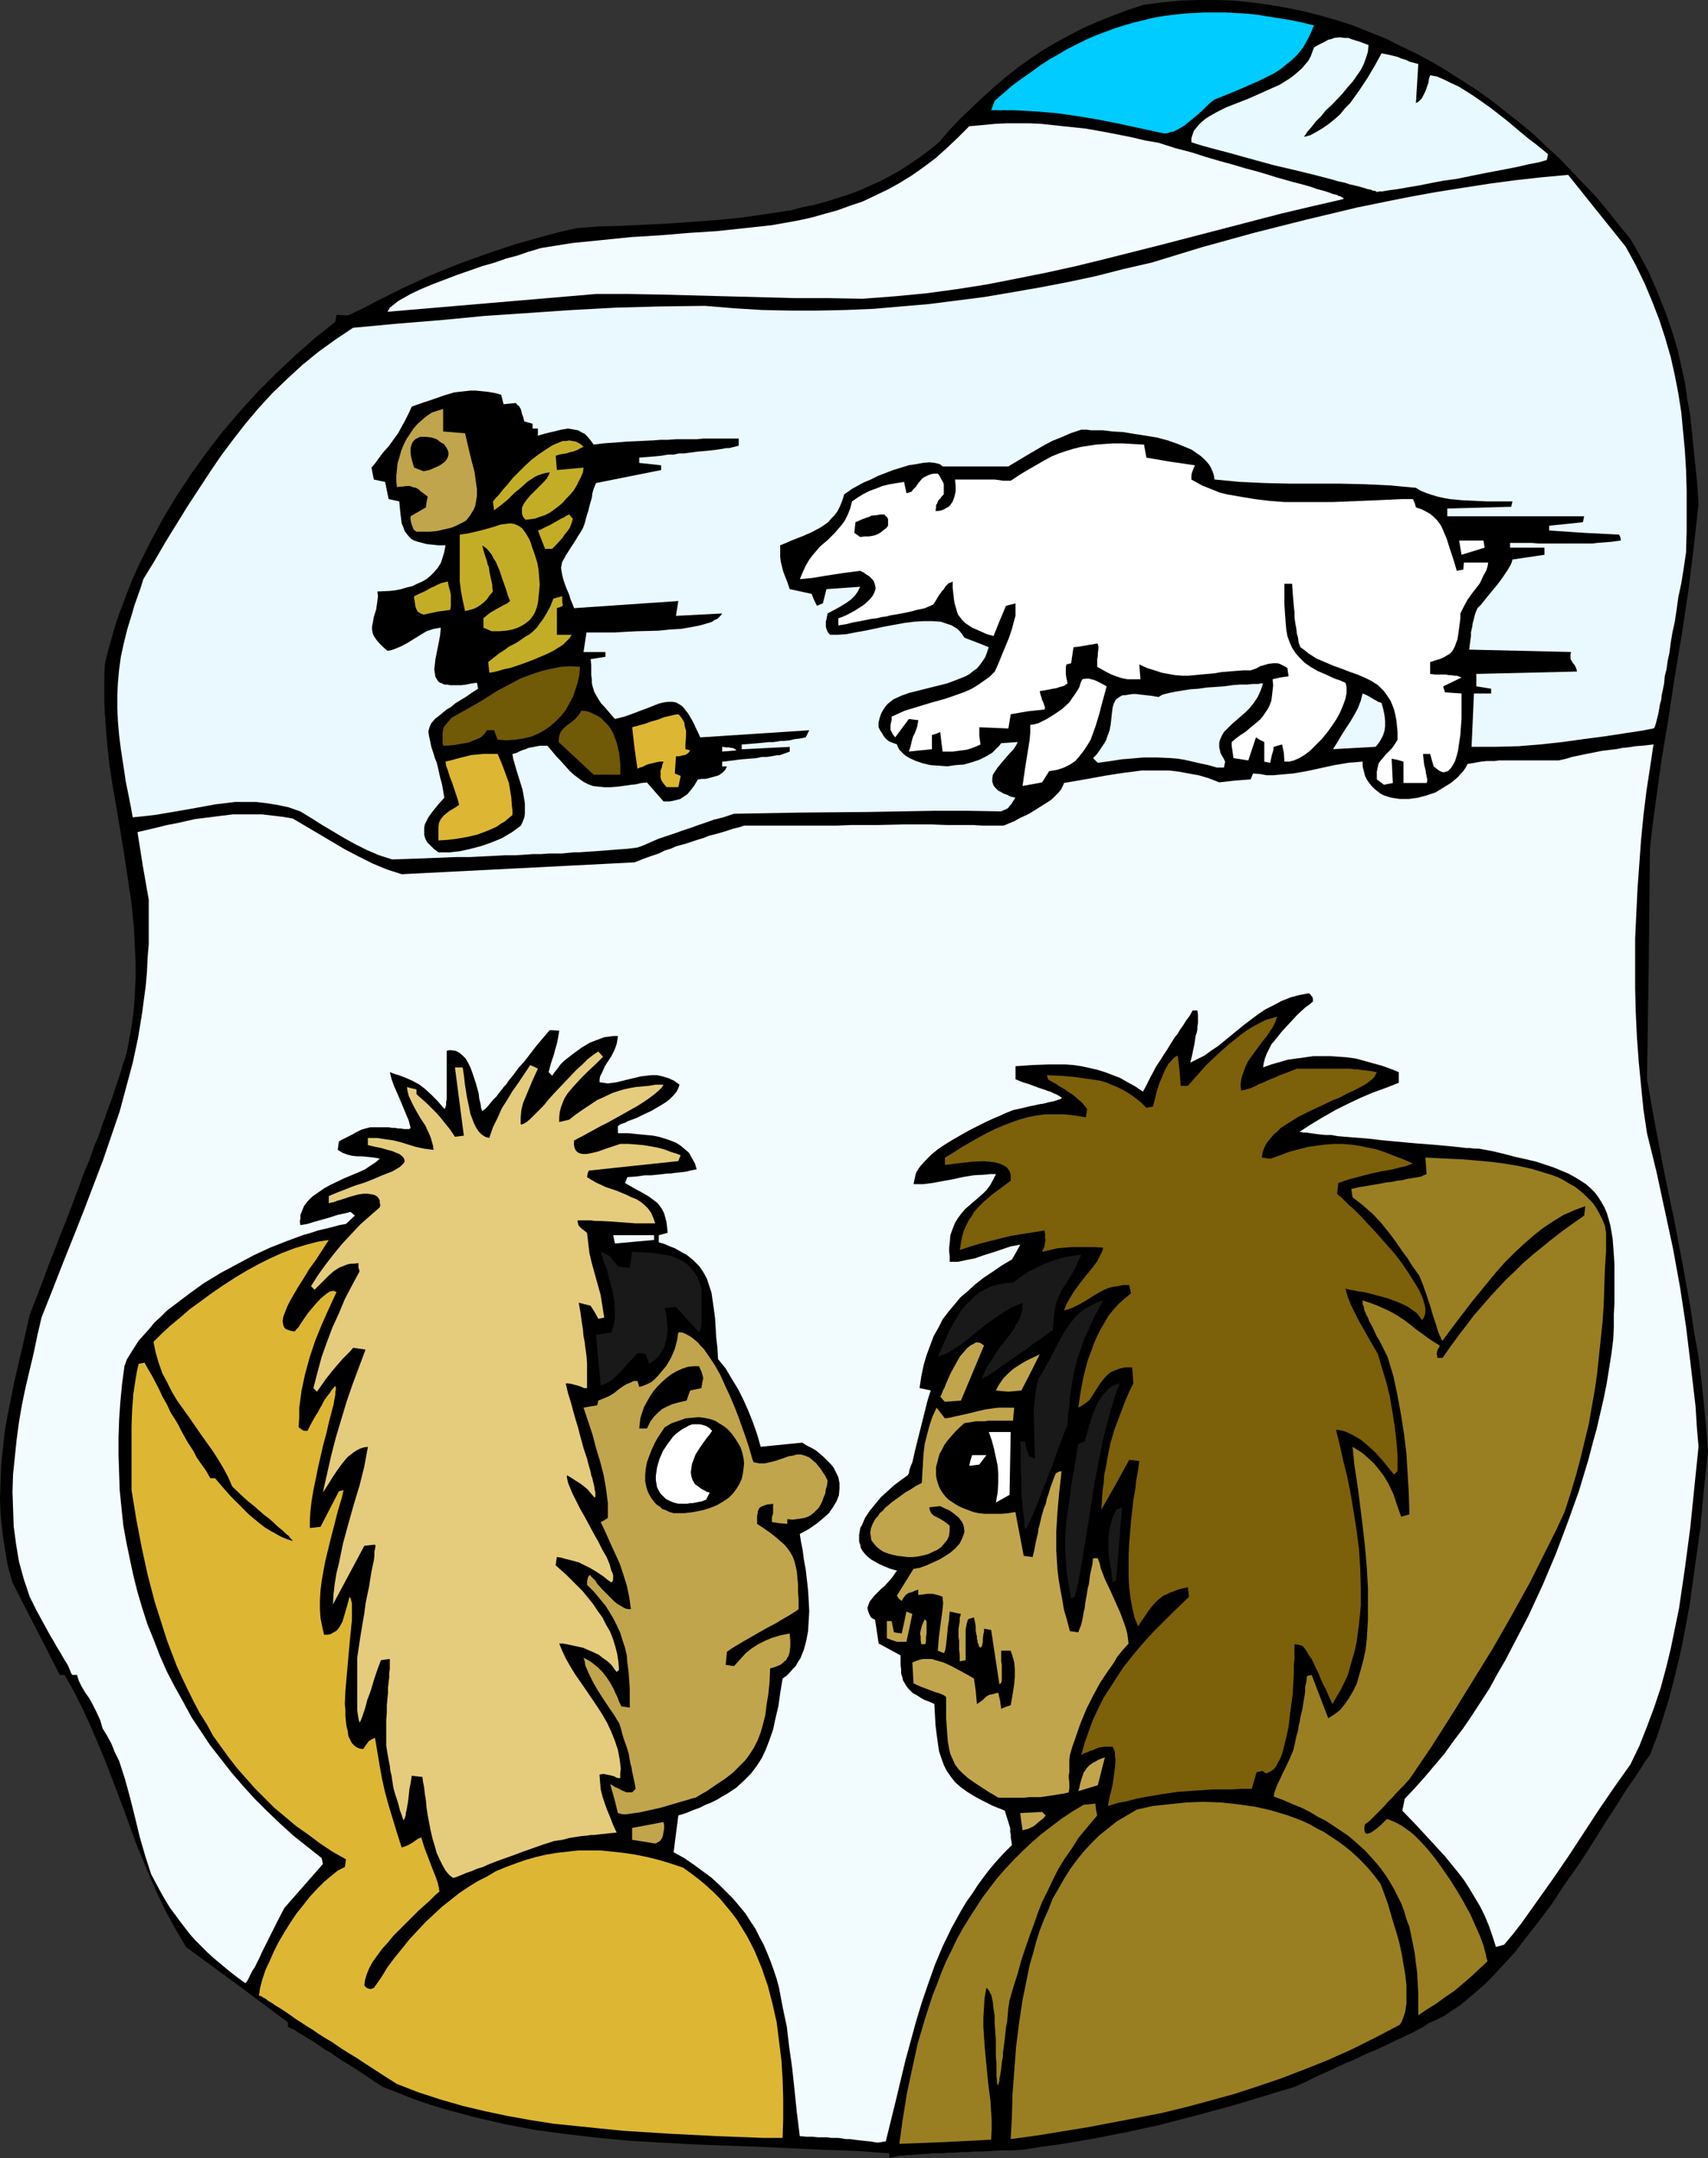 <?xml version="1.0" encoding="UTF-8" standalone="no"?>
<svg
   version="1.0"
   width="123.269mm"
   height="155.668mm"
   id="svg51"
   sodipodi:docname="Eskimos &amp; Polar Bear.wmf"
   xmlns:inkscape="http://www.inkscape.org/namespaces/inkscape"
   xmlns:sodipodi="http://sodipodi.sourceforge.net/DTD/sodipodi-0.dtd"
   xmlns="http://www.w3.org/2000/svg"
   xmlns:svg="http://www.w3.org/2000/svg">
  <rect width="100%" height="100%" fill="#333333" stroke="none"/>
  <sodipodi:namedview
     id="namedview51"
     pagecolor="#ffffff"
     bordercolor="#000000"
     borderopacity="0.25"
     inkscape:showpageshadow="2"
     inkscape:pageopacity="0.0"
     inkscape:pagecheckerboard="0"
     inkscape:deskcolor="#d1d1d1"
     inkscape:document-units="mm" />
  <defs
     id="defs1">
    <pattern
       id="WMFhbasepattern"
       patternUnits="userSpaceOnUse"
       width="6"
       height="6"
       x="0"
       y="0" />
  </defs>
  <path
     style="fill:#000000;fill-opacity:1;fill-rule:evenodd;stroke:none"
     d="m 242.564,588.353 v -1.293 l -8.888,-0.646 -9.05,-0.323 -17.615,-0.808 -17.615,-0.646 -8.726,-0.485 -8.565,-0.485 -8.726,-0.808 -8.403,-0.97 -8.565,-1.131 -8.565,-1.616 -4.202,-0.97 -4.202,-0.97 -4.202,-1.131 -4.202,-1.131 -4.202,-1.293 -4.202,-1.454 -4.04,-1.616 -4.202,-1.616 -2.262,-1.454 -2.101,-1.454 -1.939,-1.293 -1.778,-1.131 -1.778,-1.131 -1.616,-0.97 -1.454,-0.97 -1.293,-0.97 -1.293,-0.646 -1.131,-0.808 -0.97,-0.646 -0.97,-0.646 -0.97,-0.646 -0.808,-0.485 -0.646,-0.323 -0.646,-0.485 -1.131,-0.646 -0.808,-0.485 -0.646,-0.485 -0.485,-0.162 -0.323,-0.162 -0.323,-0.162 -0.485,-0.162 v -1.293 l -13.898,-10.342 -13.898,-10.18 -2.747,-4.686 -2.586,-4.686 -2.262,-4.686 -2.101,-4.686 -1.939,-4.686 -1.939,-4.686 -3.394,-9.372 -3.555,-9.372 -1.778,-4.525 -1.939,-4.686 -1.939,-4.525 -2.101,-4.525 -2.262,-4.525 -2.586,-4.525 H 16.322 L 3.394,431.448 2.101,426.762 1.293,422.076 0.646,417.551 0.162,413.027 0,408.341 l 0.162,-4.525 0.162,-4.525 0.485,-4.525 0.485,-4.525 0.808,-4.525 1.778,-8.888 2.101,-9.049 2.101,-9.211 0.97,-2.585 0.97,-2.424 1.778,-4.686 1.616,-4.363 1.616,-4.04 1.454,-3.878 1.454,-3.555 1.293,-3.393 1.131,-3.07 1.131,-2.909 0.97,-2.747 0.97,-2.424 0.97,-2.262 0.808,-2.262 0.646,-1.939 0.808,-1.778 0.646,-1.778 0.485,-1.616 0.646,-1.616 0.97,-2.747 0.97,-2.585 0.808,-2.424 1.616,-4.848 0.808,-2.747 0.485,-1.293 0.485,-1.616 0.646,-3.555 0.646,-3.555 0.485,-3.393 0.323,-3.555 0.162,-3.393 0.162,-3.393 v -3.393 l -0.162,-3.393 -0.323,-6.625 -0.646,-6.464 -0.97,-6.464 -0.97,-6.464 -2.101,-12.766 -1.131,-6.464 -0.97,-6.464 -0.646,-6.464 -0.485,-6.625 -0.162,-3.232 v -3.393 -3.393 l 0.162,-3.393 0.808,-3.555 0.97,-3.393 0.97,-3.393 1.131,-3.393 1.293,-3.393 1.293,-3.393 1.293,-3.232 1.454,-3.232 3.232,-6.464 3.394,-6.302 3.717,-6.14 4.04,-6.14 4.202,-5.817 4.363,-5.656 4.686,-5.494 4.848,-5.333 5.01,-5.009 5.333,-5.009 5.333,-4.686 5.494,-4.363 0.323,-1.939 1.616,0.162 h 1.616 l 4.04,-1.939 3.717,-1.939 7.434,-3.717 7.434,-3.393 7.595,-3.07 7.595,-2.747 3.878,-1.293 3.878,-1.293 4.04,-1.131 4.04,-1.131 4.202,-1.131 4.363,-0.97 6.302,-0.485 6.302,-0.162 6.464,-0.323 6.464,-0.323 6.626,-0.485 6.626,-0.485 6.464,-0.646 6.626,-0.97 6.464,-0.97 3.07,-0.808 3.232,-0.646 3.07,-0.808 3.07,-0.97 3.07,-0.97 3.07,-1.131 2.909,-1.293 2.909,-1.293 2.747,-1.454 2.909,-1.616 2.747,-1.778 2.586,-1.778 2.586,-1.939 2.586,-2.101 2.909,-3.393 3.07,-3.232 3.07,-2.909 3.07,-2.909 3.07,-2.747 3.232,-2.747 3.07,-2.424 3.394,-2.424 3.394,-2.262 3.555,-2.101 3.555,-1.939 3.717,-1.939 4.04,-1.778 4.04,-1.616 4.202,-1.616 4.525,-1.454 5.01,-0.646 4.848,-0.485 L 326.92,0 h 4.848 l 4.848,0.162 4.686,0.485 4.848,0.646 4.686,0.808 4.686,0.97 4.525,1.131 4.525,1.293 4.525,1.454 4.363,1.778 4.525,1.778 4.202,2.101 4.363,2.101 4.202,2.262 4.04,2.424 4.04,2.585 4.04,2.585 4.04,2.909 3.717,2.909 3.878,3.07 3.717,3.07 3.555,3.393 3.555,3.232 3.394,3.555 3.394,3.555 3.394,3.555 3.07,3.717 3.07,3.878 3.07,3.717 2.586,4.525 2.262,4.201 1.939,4.363 1.778,4.363 1.616,4.201 1.454,4.363 1.293,4.363 0.97,4.363 0.97,4.363 0.646,4.525 0.808,4.525 0.485,4.525 0.485,4.848 0.485,4.686 0.485,5.009 0.323,5.009 -0.646,5.979 -0.646,5.817 -1.454,11.796 -1.778,11.796 -1.939,11.635 -1.778,11.796 -1.939,11.635 -1.616,11.796 -0.808,5.979 -0.646,5.817 -0.323,31.51 -0.485,31.349 2.262,12.604 2.424,12.604 2.586,12.443 2.424,12.604 2.262,12.604 0.97,6.464 1.131,6.302 0.808,6.464 0.646,6.302 0.646,6.625 0.485,6.464 -1.131,10.503 -0.485,5.171 -0.485,5.332 -1.454,10.342 -1.454,10.503 -0.97,5.171 -0.97,5.171 -1.131,5.171 -1.293,5.171 -1.293,5.009 -1.616,5.171 -1.616,5.009 -1.939,5.009 -1.454,1.939 -1.293,2.101 -1.454,2.262 -1.616,2.262 -1.616,2.424 -1.454,2.424 -3.394,5.171 -3.394,5.494 -3.555,5.494 -3.878,5.494 -3.717,5.656 -4.04,5.333 -4.04,5.171 -1.939,2.585 -2.101,2.262 -2.101,2.262 -2.101,2.262 -2.101,2.101 -2.262,1.939 -2.101,1.778 -2.101,1.778 -2.262,1.454 -2.101,1.454 -2.262,1.131 -2.262,0.97 -0.485,0.485 -0.323,0.162 -0.485,0.323 -0.646,0.323 -0.97,0.485 -0.485,0.323 -0.646,0.323 -0.646,0.323 -0.808,0.323 -0.97,0.485 -0.97,0.485 -1.131,0.485 -1.293,0.646 -1.293,0.646 -1.454,0.646 -1.778,0.808 -1.616,0.646 -2.101,0.97 -1.939,0.97 -2.424,0.97 -2.424,1.131 -2.424,1.131 -2.909,1.293 -2.909,1.454 -3.232,1.454 -4.848,1.454 -4.848,1.454 -4.686,1.454 -4.525,1.293 -9.05,2.424 -8.726,2.262 -8.888,1.939 -9.05,1.778 -4.686,0.808 -4.848,0.808 -4.848,0.646 -5.171,0.808 -2.909,0.162 h -2.747 l -2.586,0.162 -2.424,0.162 h -2.262 l -2.101,0.162 h -1.939 l -1.778,0.162 h -1.616 l -1.616,0.162 h -1.454 -1.293 l -1.131,0.162 h -1.131 l -1.778,0.162 -1.616,0.162 h -1.293 l -0.97,0.162 h -0.97 z"
     id="path1" />
  <path
     style="fill:#f2fcff;fill-opacity:1;fill-rule:evenodd;stroke:none"
     d="m 239.332,584.152 -1.939,-0.323 -1.616,-0.162 -1.454,-0.162 -1.293,-0.162 -1.131,-0.162 h -1.131 l -2.101,-0.323 h -1.939 l -1.131,-0.162 h -1.293 -1.131 l -1.616,-0.162 h -1.616 l -1.778,-0.162 -0.808,-6.464 -0.646,-6.302 -0.646,-5.979 -0.808,-5.656 -0.646,-5.494 -1.131,-5.332 -0.97,-5.171 -0.646,-2.424 -0.808,-2.424 -0.808,-2.262 -0.97,-2.424 -0.97,-2.262 -1.131,-2.101 -1.131,-2.262 -1.293,-1.939 -1.454,-2.262 -1.616,-1.939 -1.616,-1.939 -1.939,-1.939 -1.939,-1.939 -2.101,-1.939 -2.424,-1.778 -2.424,-1.778 -2.586,-1.778 -2.909,-1.616 0.646,-5.009 0.646,-5.009 2.101,-0.646 1.939,-0.808 1.778,-0.646 1.616,-0.808 1.616,-0.646 1.616,-0.808 1.293,-0.808 1.454,-0.808 2.424,-1.616 2.101,-1.939 1.778,-1.778 1.616,-2.101 1.454,-2.262 1.131,-2.424 0.97,-2.585 0.97,-2.747 0.646,-3.07 0.808,-3.393 0.485,-3.555 0.646,-3.878 1.131,-0.808 0.808,-0.808 0.808,-0.97 0.808,-0.808 0.646,-1.131 0.646,-0.97 0.97,-2.424 0.646,-2.424 0.485,-2.585 0.162,-2.747 0.162,-2.747 -0.162,-2.909 -0.162,-2.747 -0.323,-2.909 -0.323,-2.747 -0.485,-2.585 -0.323,-2.585 -0.485,-2.424 -0.323,-2.101 2.424,-1.293 2.101,-1.454 1.778,-1.454 1.616,-1.454 1.131,-1.616 0.97,-1.616 0.646,-1.616 0.162,-1.778 v -1.616 l -0.323,-1.616 -0.808,-1.616 -0.485,-0.97 -0.646,-0.808 -0.646,-0.646 -0.808,-0.808 -0.808,-0.808 -0.97,-0.808 -0.97,-0.808 -1.131,-0.646 -1.293,-0.646 -1.293,-0.808 -11.312,1.131 -0.97,-3.393 -1.131,-3.232 -1.293,-3.232 -1.293,-2.909 -1.454,-2.909 -1.778,-2.909 -1.616,-2.747 -2.101,-2.585 -0.162,-3.07 -0.323,-2.747 -0.162,-2.747 -0.162,-2.585 -0.323,-2.424 -0.323,-2.262 -0.323,-2.262 -0.646,-1.939 -0.646,-1.939 -0.97,-1.778 -1.131,-1.616 -1.616,-1.616 -0.808,-0.646 -0.97,-0.808 -0.97,-0.485 -1.131,-0.646 -1.131,-0.646 -1.293,-0.485 -1.454,-0.646 -1.616,-0.485 v -1.939 l 2.424,-0.646 -0.162,-1.616 -0.162,-1.293 -0.323,-1.293 -0.323,-1.131 -0.485,-0.97 -0.646,-0.97 -0.646,-0.808 -0.808,-0.646 -1.778,-1.293 -1.939,-1.131 -0.97,-0.485 -1.131,-0.646 -2.262,-1.293 0.323,-0.808 0.323,-0.808 2.424,-0.162 2.262,-0.323 h 1.778 l 1.616,-0.162 1.454,-0.162 1.293,-0.162 h 0.97 l 0.97,-0.162 1.616,-0.162 1.454,-0.162 1.293,-0.323 0.808,-0.162 0.97,-0.162 -0.485,-1.616 -0.808,-1.454 -0.808,-1.454 -1.131,-0.97 -1.131,-0.97 -1.293,-0.808 -1.616,-0.646 -1.454,-0.485 -1.616,-0.485 -1.616,-0.323 -3.394,-0.323 -1.616,-0.162 -1.616,-0.162 h -1.454 -1.454 v -1.939 l 0.646,-0.485 0.97,-0.323 0.485,-0.162 0.485,-0.323 1.293,-0.485 1.293,-0.485 1.293,-0.646 2.747,-1.293 2.747,-1.616 1.293,-0.808 0.97,-0.808 0.97,-0.97 0.808,-0.97 0.485,-0.97 0.323,-0.97 -1.616,-1.131 -1.454,-0.646 -1.616,-0.485 -1.454,-0.323 h -1.454 l -1.454,0.162 -1.454,0.162 -1.293,0.323 -2.747,0.646 -2.586,0.646 -1.131,0.162 -1.293,0.162 -1.131,-0.162 -1.131,-0.162 v -0.808 l 0.162,-0.808 0.646,-1.293 0.646,-1.454 0.808,-1.293 0.97,-1.454 0.808,-1.616 0.323,-0.808 0.323,-0.97 0.162,-0.97 0.162,-1.131 h -1.293 l -1.131,0.162 -1.293,0.162 -1.293,0.485 -1.293,0.485 -1.293,0.485 -2.424,1.454 -2.424,1.778 -2.262,1.778 -0.97,0.97 -0.808,1.131 -0.808,0.97 -0.646,0.97 -0.97,-0.97 0.646,-2.424 0.808,-2.424 0.323,-1.293 0.485,-1.616 0.323,-1.616 0.323,-1.939 -2.586,-0.162 -1.939,2.262 -1.778,2.101 -1.616,2.101 -1.616,2.101 -1.616,1.778 -1.293,1.778 -1.454,1.778 -0.485,0.808 -0.646,0.646 -1.131,1.454 -0.97,1.293 -0.97,0.97 -0.808,0.97 -0.646,0.808 -0.646,0.646 -0.485,0.323 -0.323,0.323 -0.323,-0.97 -0.162,-1.131 -0.323,-1.293 -0.162,-1.454 -0.808,-2.909 -0.97,-2.909 -0.485,-1.293 -0.646,-1.293 -0.646,-1.131 -0.808,-0.808 -0.97,-0.808 -0.97,-0.485 -1.131,-0.162 h -0.646 l -0.646,0.162 v 10.18 1.293 1.778 l -0.162,0.646 v 0.646 0.323 l -0.162,0.323 v 0.323 l -0.323,0.323 -0.97,-1.131 -0.97,-1.131 -0.97,-0.97 -0.808,-0.808 -1.616,-1.454 -1.454,-1.131 -1.778,-0.97 -1.778,-0.808 -2.101,-0.808 -1.131,-0.323 -1.293,-0.485 0.485,1.939 0.646,1.778 1.616,3.717 1.616,3.878 0.808,1.939 0.485,1.939 -0.323,0.323 h -0.646 -0.808 l -0.97,-0.162 h -0.646 l -0.808,-0.162 h -0.808 l -0.97,-0.162 h -1.131 -1.131 -1.293 -1.454 l -0.646,0.162 -0.646,0.162 -1.131,0.323 -1.616,0.808 -0.808,0.485 -0.97,0.485 -1.293,0.646 -0.646,0.323 -0.808,0.485 -0.162,1.131 -0.162,1.131 1.293,0.808 1.293,0.485 1.293,0.323 1.293,0.162 h 1.454 l 1.616,0.162 1.616,0.162 1.616,0.323 -1.131,0.97 -1.454,0.97 -1.454,0.97 -1.778,0.808 -3.878,1.616 -3.717,1.778 -1.778,0.97 -1.616,1.131 -1.616,1.131 -1.293,1.293 -0.97,1.293 -0.323,0.808 -0.323,0.808 -0.323,0.808 v 0.97 l -0.162,0.808 0.162,0.97 1.939,-0.323 2.101,-0.646 4.04,-1.131 1.939,-0.646 1.454,-0.323 0.808,-0.162 0.646,-0.162 0.485,-0.162 h 0.323 l 1.131,0.97 -2.424,2.262 -1.778,0.323 -1.778,0.485 -1.939,0.485 -2.101,0.485 -1.939,0.646 -2.262,0.646 -4.363,1.616 -4.525,1.778 -4.525,2.101 -4.525,2.424 -4.525,2.424 -4.525,2.747 -4.04,2.909 -4.04,3.07 -1.939,1.454 -1.616,1.616 -1.778,1.616 -1.454,1.778 -1.454,1.616 -1.454,1.616 -1.131,1.778 -1.131,1.778 -0.97,1.616 -0.646,1.778 -0.646,4.848 -0.485,5.009 -0.323,4.848 -0.162,4.848 v 4.686 l 0.162,4.848 0.162,4.686 0.485,4.848 0.485,4.686 0.808,4.525 0.97,4.686 0.97,4.525 1.131,4.525 1.293,4.363 1.454,4.525 1.778,4.363 1.616,4.201 1.939,4.363 2.101,4.04 2.262,4.04 2.262,4.201 2.586,3.878 2.586,3.878 2.909,3.717 2.909,3.717 3.07,3.555 3.232,3.555 3.394,3.393 3.555,3.393 3.555,3.232 3.878,3.07 3.878,3.07 0.162,0.808 0.162,0.808 -10.504,11.958 -1.939,3.717 -1.778,3.555 -1.616,3.232 -0.808,1.616 -0.646,1.454 -0.646,1.293 -0.646,1.293 -0.646,0.97 -0.485,0.97 -0.485,0.97 -0.323,0.646 -0.323,0.485 -0.323,0.323 -2.424,-1.778 -2.262,-1.778 -1.939,-1.616 -1.939,-1.616 -1.778,-1.616 -1.616,-1.616 -1.616,-1.616 -1.454,-1.616 -2.747,-3.555 -1.293,-1.778 -1.454,-1.939 -1.293,-2.101 -1.293,-2.262 -1.293,-2.424 -1.293,-2.424 -1.616,-5.009 -1.454,-5.009 -1.293,-5.333 -1.293,-5.171 -1.454,-5.332 -1.616,-5.009 -1.131,-2.262 -0.97,-2.424 -1.131,-2.101 -1.293,-2.101 -0.646,-2.262 -0.97,-2.101 -0.97,-1.939 -0.97,-1.778 -1.131,-1.616 -0.97,-1.616 -0.808,-1.616 -0.485,-1.616 h -1.293 l -0.323,-0.485 -0.323,-0.808 -0.323,-0.808 -0.485,-0.97 -0.646,-0.97 -0.646,-1.131 -0.646,-1.131 -0.808,-1.293 -0.808,-1.454 -0.97,-1.616 -0.808,-1.454 -0.97,-1.778 -1.939,-3.555 -1.939,-3.878 -0.808,-2.424 -0.808,-2.424 -1.293,-4.686 -0.808,-4.848 -0.646,-4.848 -0.162,-4.686 -0.162,-4.686 0.162,-4.848 0.485,-4.686 0.485,-4.686 0.646,-4.848 0.808,-4.686 0.97,-4.686 2.262,-9.534 0.97,-4.686 1.131,-4.848 3.07,-7.756 2.909,-7.433 2.909,-7.272 2.747,-6.948 2.586,-6.787 2.586,-6.787 2.262,-6.625 2.262,-6.625 1.778,-6.625 1.778,-6.625 1.454,-6.787 1.131,-6.948 0.485,-3.717 0.485,-3.555 0.323,-3.717 0.162,-3.717 0.323,-3.878 v -4.04 -3.878 -4.201 l -1.616,-9.211 -1.454,-9.211 5.494,-1.293 2.586,-0.646 2.586,-0.485 5.01,-1.131 5.171,-0.646 2.586,-0.323 2.586,-0.323 h 2.586 2.586 2.747 l 2.747,0.323 2.747,0.323 2.909,0.485 7.11,4.201 7.11,4.201 3.717,1.939 3.878,1.939 3.878,1.616 4.04,1.293 31.836,-1.616 31.674,-1.616 2.424,-0.97 2.262,-0.808 1.939,-0.646 1.616,-0.808 1.616,-0.485 1.454,-0.646 2.909,-0.808 2.909,-0.97 1.616,-0.485 1.616,-0.646 1.939,-0.485 2.262,-0.646 2.424,-0.808 1.454,-0.323 1.454,-0.485 h 11.635 2.424 4.848 2.101 4.202 l 3.878,-0.162 h 3.717 3.555 l 7.11,-0.162 h 7.595 l 4.363,0.162 h 2.101 2.424 2.586 l 2.586,0.162 h 2.747 2.909 l 0.808,-0.323 1.131,-0.485 1.131,-0.485 1.131,-0.646 2.747,-1.293 2.586,-1.616 2.586,-1.616 1.131,-0.808 0.97,-0.97 0.808,-0.808 0.646,-0.808 0.485,-0.97 0.323,-0.808 2.909,-0.485 2.747,-0.485 2.747,-0.485 2.586,-0.485 5.171,-0.808 2.586,-0.323 2.424,-0.323 h 2.586 2.424 2.586 l 2.586,0.323 2.586,0.485 2.747,0.485 2.747,0.808 2.909,1.131 4.363,-0.485 4.202,-0.323 0.323,-0.808 0.323,-0.808 1.939,0.162 1.778,0.323 h 1.778 l 1.778,-0.162 3.717,-0.323 3.717,-0.646 3.717,-0.808 3.717,-0.808 3.878,-0.646 3.878,-0.323 v 1.293 l 0.323,1.293 0.323,1.293 0.485,0.97 0.646,0.97 0.646,0.808 0.808,0.808 0.808,0.646 0.808,0.646 0.97,0.485 0.97,0.323 1.131,0.323 1.131,0.162 1.131,0.162 h 2.424 l 2.424,-0.323 2.424,-0.646 2.424,-0.808 2.101,-1.293 2.101,-1.293 1.939,-1.616 0.646,-0.808 0.808,-0.808 0.646,-0.97 0.485,-0.97 0.97,-0.162 0.97,-0.162 1.778,-0.323 1.616,-0.162 h 0.97 1.131 l 1.131,-0.162 h 1.454 1.778 13.09 l 2.101,-0.485 1.616,-0.485 1.616,-0.323 1.454,-0.323 2.424,-0.485 2.424,-0.485 2.586,-0.323 1.454,-0.162 1.616,-0.323 1.616,-0.162 2.101,-0.323 2.262,-0.162 2.586,-0.323 -0.97,6.464 -0.97,6.302 -0.808,6.625 -0.646,6.625 -0.485,6.625 -0.485,6.625 -0.323,6.787 -0.323,6.787 v 6.787 6.787 l 0.162,6.625 0.323,6.787 0.485,6.625 0.646,6.625 0.646,6.464 0.97,6.464 2.586,10.503 2.262,10.503 2.262,10.503 1.939,10.665 1.616,10.665 1.293,10.665 1.293,10.988 0.323,5.333 0.485,5.656 -1.131,10.988 -1.131,11.15 -1.454,10.988 -0.808,5.494 -0.808,5.494 -1.131,5.494 -1.131,5.494 -1.293,5.333 -1.454,5.332 -1.778,5.333 -1.939,5.171 -2.101,5.332 -2.424,5.009 -4.363,6.14 -4.202,6.14 -8.242,12.604 -4.202,6.14 -4.363,6.14 -4.363,6.14 -2.262,2.909 -2.424,2.909 -2.262,0.646 -0.97,-3.07 -0.97,-2.747 -1.131,-2.747 -1.293,-2.585 -1.454,-2.424 -1.454,-2.424 -1.454,-2.262 -1.616,-2.101 -3.555,-4.363 -3.717,-4.04 -3.878,-4.201 -4.04,-4.201 0.646,-3.232 2.747,-2.909 2.747,-3.07 2.586,-3.07 2.747,-3.232 2.424,-3.393 2.586,-3.393 2.424,-3.555 2.424,-3.717 2.424,-3.717 2.101,-3.878 2.262,-3.878 2.101,-4.04 4.202,-8.08 3.878,-8.403 3.555,-8.403 3.232,-8.564 3.07,-8.564 2.586,-8.564 1.131,-4.363 1.131,-4.04 0.97,-4.201 0.97,-4.201 0.808,-4.04 0.646,-4.04 0.646,-4.04 0.485,-3.878 0.162,-3.393 v -3.393 l 0.162,-3.07 v -3.07 -2.747 -2.585 -2.424 l -0.162,-2.424 -0.162,-2.262 -0.162,-2.101 -0.323,-1.939 -0.323,-1.778 -0.485,-1.778 -0.485,-1.616 -0.646,-1.454 -0.808,-1.454 -0.808,-1.293 -0.97,-1.293 -1.131,-1.131 -1.293,-1.131 -1.454,-0.97 -1.616,-0.97 -1.778,-0.97 -1.939,-0.808 -1.939,-0.808 -2.424,-0.808 -2.424,-0.808 -2.747,-0.646 -2.909,-0.646 -3.07,-0.808 -3.394,-0.808 -3.555,-0.646 h -0.646 -0.646 l -0.97,-0.162 h -1.131 l -1.293,-0.162 -1.454,-0.162 -1.616,-0.162 -1.778,-0.162 -1.778,-0.162 -1.939,-0.162 -4.202,-0.323 -8.726,-0.808 -4.202,-0.485 -4.202,-0.323 -1.939,-0.162 -1.939,-0.162 -1.778,-0.323 h -1.616 l -1.616,-0.162 -1.293,-0.162 -1.131,-0.162 -1.131,-0.162 h -0.808 l -0.646,-0.162 h -0.323 -0.162 l 3.232,-2.101 3.232,-1.939 3.394,-1.939 3.232,-1.616 3.394,-1.616 3.394,-1.454 3.555,-1.293 3.717,-1.454 v -2.909 l -2.424,-0.97 -2.262,-0.808 -2.424,-0.646 -2.262,-0.646 -2.424,-0.646 -2.262,-0.323 -2.262,-0.162 -2.424,-0.162 h -2.262 -2.262 l -2.262,0.323 -2.424,0.323 -2.262,0.323 -2.262,0.646 -2.262,0.646 -2.262,0.808 0.162,-1.131 0.323,-1.293 0.485,-1.293 0.646,-1.293 0.646,-1.293 0.97,-1.131 1.939,-2.424 2.101,-2.262 2.101,-2.262 2.101,-1.939 1.131,-0.808 0.97,-0.808 v -0.808 l -0.162,-0.485 -0.323,-0.323 -0.162,-0.323 -0.485,-0.323 -2.586,0.485 -2.424,0.646 -2.424,0.97 -2.101,1.131 -2.262,1.131 -1.939,1.293 -3.878,2.909 -1.778,1.454 -1.778,1.454 -3.555,2.909 -1.939,1.293 -1.778,1.293 -1.939,0.97 -1.939,0.97 0.485,-1.939 0.323,-1.616 0.323,-1.454 0.162,-1.131 0.162,-1.131 0.323,-0.97 0.162,-0.808 v -0.646 l 0.162,-1.131 v -1.131 -1.131 l -0.162,-1.131 h -1.293 l -0.808,1.454 -0.97,1.293 -0.808,1.293 -0.808,1.131 -0.646,1.131 -0.808,0.97 -1.131,1.778 -0.97,1.616 -0.97,1.454 -0.808,1.293 -0.646,0.97 -0.646,0.97 -0.485,0.97 -0.97,1.778 -0.97,1.939 -0.485,0.97 -0.646,1.131 -2.101,-1.454 -2.101,-1.131 -1.939,-1.131 -2.101,-0.808 -2.101,-0.808 -2.101,-0.646 -2.101,-0.485 -2.262,-0.485 -2.101,-0.323 -2.262,-0.162 h -2.101 -2.262 l -4.525,0.162 -4.686,0.323 v 3.555 l 1.939,0.808 1.616,0.485 1.293,0.485 1.293,0.485 0.97,0.323 0.97,0.323 0.808,0.323 0.646,0.162 0.97,0.485 0.808,0.323 1.293,0.808 -0.162,0.323 -0.485,0.162 -0.485,0.162 -0.485,0.162 -0.485,0.162 -0.808,0.162 -0.808,0.162 -1.131,0.323 -1.131,0.162 -1.454,0.323 -1.616,0.323 -1.939,0.485 -2.262,0.485 -1.616,0.646 -0.808,0.323 -0.97,0.485 -1.939,0.808 -2.101,0.97 -2.262,1.131 -2.262,1.131 -4.525,2.585 -2.101,1.293 -1.939,1.293 -1.939,1.616 -1.454,1.454 -1.454,1.616 -0.97,1.454 -0.323,0.97 -0.162,0.808 -0.162,0.646 -0.162,0.97 h 2.586 l 2.586,-0.323 2.586,-0.485 2.747,-0.485 2.909,-0.646 2.909,-0.485 3.07,-0.162 1.454,-0.162 h 1.616 l -0.808,1.616 -0.808,1.454 -0.97,1.293 -1.131,1.131 -2.262,1.939 -2.424,2.101 -0.97,1.131 -0.97,1.293 -0.808,1.293 -0.646,1.616 -0.646,1.778 -0.162,2.101 -0.162,1.293 v 1.131 l 0.162,1.293 v 1.454 h 1.131 1.131 l 2.262,-0.485 2.424,-0.485 2.262,-0.808 2.586,-0.808 2.424,-0.808 2.424,-0.808 2.586,-0.485 -1.131,2.101 -1.131,1.939 -2.747,1.616 -2.586,1.778 -2.424,1.616 -2.262,1.778 -1.939,1.778 -2.101,1.778 -1.616,1.939 -1.616,1.939 -1.616,2.101 -1.131,2.262 -1.293,2.262 -0.97,2.585 -0.97,2.585 -0.808,2.747 -0.646,3.07 -0.485,3.232 3.07,0.646 -0.485,1.454 -0.485,1.616 -0.808,3.232 -1.778,7.11 -0.808,3.232 -0.323,1.454 -0.323,1.454 -0.485,1.131 -0.323,0.97 -0.162,0.97 -0.323,0.485 -1.778,1.293 -1.939,1.454 -1.778,1.616 -1.778,1.616 -1.616,1.939 -1.454,1.778 -1.293,1.939 -0.808,1.939 -0.485,0.808 -0.162,0.97 -0.162,0.97 v 0.808 0.97 l 0.323,0.97 0.162,0.808 0.485,0.808 0.646,0.808 0.808,0.808 0.808,0.646 1.131,0.646 1.131,0.646 1.454,0.646 1.616,0.646 1.778,0.485 -0.485,0.646 -0.646,0.97 -0.646,0.808 -1.616,1.778 -0.97,0.808 -1.778,1.778 -0.646,0.808 -0.646,0.808 -0.323,0.808 -0.323,0.97 0.162,0.808 0.323,0.808 0.485,0.97 0.485,0.323 0.646,0.323 0.97,6.464 5.979,3.232 v 1.454 1.293 l 0.162,1.131 v 1.131 l 0.323,0.97 0.162,0.808 0.485,0.808 0.485,0.808 0.485,0.646 0.646,0.646 0.646,0.646 0.97,0.485 0.97,0.646 1.131,0.646 1.293,0.485 1.454,0.646 0.162,3.07 0.162,2.747 0.323,2.585 0.323,2.424 0.323,2.101 0.646,1.939 0.646,1.778 0.808,1.616 1.131,1.616 1.131,1.454 1.454,1.293 1.778,1.293 2.101,1.293 2.424,1.293 1.293,0.646 1.293,0.646 1.616,0.646 1.616,0.646 0.323,1.131 0.323,0.97 0.485,1.616 0.323,0.97 v 1.131 l 0.162,0.646 v 0.97 l 0.162,0.808 0.162,1.131 -2.101,2.101 -1.939,2.101 -1.939,2.262 -1.616,2.101 -1.778,2.424 -1.454,2.262 -1.616,2.262 -1.454,2.424 -2.586,4.686 -2.424,5.009 -2.101,5.009 -1.778,5.009 -1.778,5.171 -1.616,5.332 -1.454,5.333 -1.454,5.333 -2.586,10.827 -2.747,11.15 z"
     id="path2" />
  <path
     style="fill:#997f21;fill-opacity:1;fill-rule:evenodd;stroke:none"
     d="m 245.311,584.475 0.97,-6.948 1.131,-6.948 1.454,-6.787 1.454,-6.625 1.939,-6.625 2.101,-6.464 1.293,-3.232 1.131,-3.07 1.293,-3.07 1.454,-2.909 1.454,-3.07 1.616,-2.909 1.778,-2.909 1.778,-2.747 1.778,-2.747 1.939,-2.585 2.101,-2.747 2.101,-2.424 2.424,-2.585 2.262,-2.262 2.586,-2.424 2.586,-2.262 2.747,-2.101 2.747,-2.101 2.909,-1.939 3.232,-1.939 1.616,-0.162 1.616,-0.162 0.162,1.616 0.323,1.616 -2.586,3.07 -2.424,2.909 -1.939,3.07 -1.939,2.747 -1.778,2.909 -1.454,2.909 -1.454,3.07 -1.454,2.909 -1.131,2.909 -1.131,3.232 -1.131,3.07 -1.131,3.232 -1.131,3.393 -0.97,3.555 -1.131,3.555 -1.131,3.878 -0.323,2.101 -0.162,1.939 -0.162,1.778 -0.323,1.616 -0.162,1.616 -0.162,1.454 -0.162,1.293 -0.162,1.293 -0.162,1.131 v 0.97 l -0.323,1.778 -0.162,1.616 -0.162,1.131 -0.162,0.97 -0.162,0.808 v 0.485 l -0.162,0.485 -0.162,0.485 -0.162,0.162 -0.162,-0.485 v -0.485 l -0.162,-1.454 v -1.616 -1.939 l -0.162,-1.939 v -2.262 -2.262 l -0.162,-2.262 -0.162,-2.101 v -2.101 l -0.323,-1.939 -0.162,-1.778 -0.323,-1.454 -0.162,-0.646 -0.323,-0.485 -0.162,-0.485 -0.323,-0.323 -0.162,-0.323 -0.323,-0.162 -0.485,2.747 -0.162,2.747 -0.162,2.585 v 2.585 l 0.323,5.009 0.485,5.171 0.485,5.009 0.646,5.009 0.323,5.171 v 2.747 l -0.162,2.585 -12.605,0.646 z"
     id="path3" />
  <path
     style="fill:#ddb733;fill-opacity:1;fill-rule:evenodd;stroke:none"
     d="m 208.143,582.859 -12.605,-0.485 -12.767,-0.646 -12.767,-0.808 -6.464,-0.646 -6.302,-0.646 -6.302,-0.646 -6.141,-0.97 -6.302,-1.131 -6.141,-1.293 -6.141,-1.454 -6.141,-1.778 -5.979,-1.939 -5.818,-2.262 -3.07,-1.939 -2.747,-1.778 -2.747,-1.778 -2.424,-1.616 -2.424,-1.454 -2.262,-1.454 -2.101,-1.454 -1.939,-1.131 -1.778,-1.131 -1.616,-1.131 -1.616,-0.97 -1.454,-0.97 -1.293,-0.808 -1.131,-0.808 -1.131,-0.808 -0.97,-0.646 -0.97,-0.646 -0.808,-0.485 -0.808,-0.485 -0.646,-0.485 -1.131,-0.646 -0.808,-0.646 -0.646,-0.323 -0.485,-0.323 -0.485,-0.162 h -0.162 l 0.323,-2.101 0.646,-2.424 0.808,-2.424 1.131,-2.424 1.131,-2.585 1.293,-2.585 1.616,-2.747 1.616,-2.585 1.616,-2.424 1.939,-2.424 1.778,-2.262 1.939,-2.101 1.939,-1.939 1.939,-1.616 1.778,-1.454 1.939,-0.97 0.162,-0.97 0.162,-1.131 -3.717,-2.101 -3.394,-2.262 -3.232,-2.424 -3.232,-2.262 -3.07,-2.585 -2.909,-2.424 -2.747,-2.747 -2.586,-2.585 -2.424,-2.747 -2.424,-2.747 -2.262,-2.909 -2.101,-2.909 -2.101,-2.909 -1.778,-3.232 -1.939,-3.07 -1.616,-3.07 -1.616,-3.232 -1.616,-3.393 -1.454,-3.232 -1.293,-3.393 -1.293,-3.393 -1.131,-3.555 -2.262,-7.11 -1.939,-7.433 -1.616,-7.433 -1.454,-7.595 -1.293,-7.918 v -8.726 -8.726 l 0.162,-4.363 0.323,-4.363 0.646,-4.201 0.323,-1.939 0.485,-2.101 1.616,-0.323 0.97,1.778 0.97,1.616 1.616,3.07 0.646,1.293 0.646,1.454 1.293,2.262 0.97,2.101 1.131,1.778 0.97,1.616 0.808,1.616 1.616,2.909 1.778,2.747 0.808,1.616 1.131,1.616 1.293,1.778 1.293,2.262 h 1.293 l 1.939,2.262 2.262,2.585 2.586,2.585 2.586,2.585 2.747,2.262 1.454,1.131 1.616,0.97 1.454,0.808 1.454,0.808 1.616,0.646 1.454,0.485 -0.162,-0.323 -0.485,-0.485 -0.485,-0.646 -0.646,-0.485 -0.808,-0.808 -0.808,-0.646 -0.97,-0.808 -0.97,-0.97 -1.131,-0.97 -1.293,-0.97 -1.293,-1.131 -1.454,-1.293 -1.454,-1.131 -1.454,-1.293 -3.07,-2.909 -1.131,-2.585 -1.293,-2.424 -1.454,-2.424 -1.454,-2.262 -3.232,-4.525 -3.232,-4.686 -3.232,-4.525 -1.454,-2.424 -1.293,-2.585 -1.293,-2.424 -0.97,-2.747 -0.808,-2.747 -0.646,-3.07 2.101,-2.101 2.424,-2.262 2.747,-2.262 2.586,-2.262 2.909,-2.101 3.07,-2.262 3.07,-2.101 3.232,-2.101 3.232,-1.939 3.232,-1.778 3.232,-1.616 3.232,-1.454 3.394,-1.293 3.232,-0.97 3.07,-0.808 3.07,-0.485 -1.778,2.747 -1.778,2.747 -1.778,2.424 -1.454,2.424 -1.454,2.262 -1.131,1.939 -1.131,1.939 -0.808,1.616 -0.646,1.616 -0.485,1.293 -0.162,1.131 0.162,0.97 0.162,0.485 0.162,0.323 0.323,0.323 0.323,0.162 0.485,0.162 0.485,0.162 0.646,0.162 h 0.646 l 0.323,-0.485 0.646,-0.646 0.485,-0.808 0.646,-0.97 1.454,-2.101 1.778,-2.101 1.616,-1.778 0.97,-0.808 0.808,-0.646 0.808,-0.485 0.646,-0.162 h 0.485 l 0.646,0.323 -2.101,4.525 -1.939,4.363 -1.778,4.363 -1.454,4.363 -1.293,4.686 -0.485,2.262 -0.485,2.262 -0.323,2.424 -0.323,2.424 v 2.585 l -0.162,2.585 0.485,0.323 0.162,0.162 0.485,0.323 0.485,0.162 h 0.808 l 0.808,-1.616 0.808,-1.454 0.646,-1.131 0.646,-0.97 0.485,-0.97 0.485,-0.808 0.323,-0.646 0.323,-0.646 0.808,-1.131 0.646,-0.808 0.646,-0.97 0.97,-1.131 v 0.162 l 0.162,0.323 v 0.485 l -0.162,0.646 v 0.808 l -0.162,0.808 -0.323,1.939 -0.323,1.131 -0.323,1.293 -0.646,2.424 -0.646,2.909 -0.808,2.909 -1.454,6.302 -0.646,3.232 -0.646,3.07 -0.485,2.909 -0.323,2.747 -0.162,2.424 v 2.262 l 1.454,-0.162 1.454,-0.162 5.01,-9.695 0.646,-0.162 0.646,-0.162 -0.485,2.101 -0.646,2.101 -0.646,2.262 -0.646,2.585 -1.293,5.009 -1.293,5.333 -0.485,2.585 -0.485,2.747 -0.323,2.585 -0.162,2.747 v 2.424 l 0.162,2.424 0.485,2.424 0.485,2.101 h 0.97 l 0.808,-0.162 0.808,-0.485 0.646,-0.323 0.485,-0.485 0.485,-0.646 0.808,-1.454 0.485,-1.616 0.485,-1.616 0.485,-1.778 0.485,-1.778 0.323,0.485 0.162,0.646 0.162,0.646 v 0.97 1.131 1.293 1.293 l -0.162,1.454 -0.162,1.616 -0.162,1.616 -0.323,3.555 -0.646,7.272 -0.323,3.717 -0.162,3.555 0.162,1.616 v 1.616 l 0.162,1.616 0.162,1.293 0.323,1.293 0.162,1.293 0.485,0.97 0.485,0.97 0.646,0.646 0.646,0.485 0.808,0.323 0.97,0.162 0.646,-0.97 0.485,-0.646 0.323,-0.485 0.485,-0.323 0.485,-0.323 0.808,-0.323 0.646,3.878 0.646,3.878 0.646,3.555 0.808,3.555 0.97,3.555 1.131,3.717 1.131,3.717 1.293,4.04 0.97,-0.323 0.808,-0.323 1.131,-0.646 1.131,-0.808 0.485,-0.323 0.808,-0.323 0.808,2.585 0.97,2.585 0.808,2.101 0.808,2.101 0.646,1.616 0.485,1.454 0.162,0.808 0.162,0.485 v 0.485 l 0.162,0.485 -1.293,1.131 -0.646,0.646 -0.646,0.646 -1.616,1.454 -1.616,1.454 -3.394,3.393 -3.394,3.393 -1.454,1.778 -1.616,1.778 -1.293,1.778 -1.293,1.778 -0.97,1.778 -0.646,1.616 -0.485,1.616 -0.162,1.454 0.323,0.323 0.323,0.323 0.485,0.162 0.485,0.162 0.485,-0.162 0.485,-0.162 1.939,-2.747 1.778,-2.909 1.939,-2.585 2.101,-2.585 1.939,-2.424 2.262,-2.424 2.101,-2.262 2.262,-2.101 2.262,-2.101 2.262,-1.778 2.424,-1.939 2.424,-1.616 2.586,-1.616 2.586,-1.293 2.424,-1.454 2.747,-1.131 2.586,-0.97 2.747,-0.97 2.909,-0.808 2.747,-0.646 2.909,-0.485 2.909,-0.323 2.909,-0.323 h 3.07 3.07 l 3.07,0.323 3.07,0.323 3.232,0.485 3.232,0.646 3.232,0.808 3.232,0.97 3.394,1.131 2.262,1.616 2.101,1.616 1.939,1.616 1.939,1.778 1.778,1.778 1.616,1.939 1.616,1.939 1.454,1.939 1.293,2.101 1.293,2.101 1.131,2.101 1.131,2.262 1.939,4.686 0.808,2.424 0.808,2.262 1.293,5.009 1.131,5.009 0.646,5.171 0.646,5.171 0.323,5.171 0.162,5.333 v 5.333 l -0.162,5.332 z"
     id="path4" />
  <path
     style="fill:#997f21;fill-opacity:1;fill-rule:evenodd;stroke:none"
     d="m 275.693,583.182 0.323,-5.979 0.162,-6.14 0.485,-6.464 0.485,-6.464 0.808,-6.464 0.97,-6.464 1.293,-6.302 0.646,-3.232 0.97,-3.232 0.808,-3.07 0.97,-3.07 1.131,-2.909 1.293,-2.909 1.131,-2.909 1.616,-2.747 1.454,-2.585 1.616,-2.585 1.778,-2.424 1.939,-2.424 2.101,-2.262 2.101,-2.101 2.424,-1.939 2.424,-1.939 2.747,-1.616 2.747,-1.616 4.363,-0.97 4.525,-0.485 4.686,-0.485 4.525,-0.162 4.686,0.162 4.525,0.485 4.686,0.646 4.363,0.97 4.363,1.293 2.262,0.808 2.101,0.808 2.101,0.97 1.939,1.131 1.939,0.97 1.939,1.293 1.939,1.293 1.778,1.293 1.778,1.454 1.778,1.616 1.616,1.616 1.616,1.778 1.454,1.778 1.454,1.939 0.323,0.808 0.323,0.808 0.646,1.778 0.808,2.262 0.646,2.262 0.808,2.747 0.808,2.585 0.808,2.909 0.646,2.909 0.485,2.909 0.485,2.747 0.323,2.909 v 2.585 2.424 l -0.323,2.262 -0.323,0.97 -0.323,0.97 -0.323,0.808 -0.485,0.808 -6.464,3.393 -6.464,3.232 -6.464,2.909 -6.464,2.585 -6.302,2.424 -6.626,2.262 -6.464,2.101 -6.464,1.778 -6.626,1.778 -6.626,1.616 -6.626,1.293 -6.787,1.293 -6.787,1.293 -6.949,1.131 -6.949,1.131 z"
     id="path5" />
  <path
     style="fill:#997f21;fill-opacity:1;fill-rule:evenodd;stroke:none"
     d="m 386.875,549.41 v -3.07 -2.909 l -0.162,-2.909 -0.162,-2.747 -0.323,-2.585 -0.323,-2.585 -0.485,-2.585 -0.97,-4.686 -0.808,-2.101 -0.646,-2.262 -0.808,-2.101 -0.97,-1.939 -0.97,-1.939 -1.131,-1.939 -1.131,-1.778 -1.293,-1.778 -1.293,-1.616 -1.454,-1.616 -1.454,-1.616 -1.616,-1.454 -1.616,-1.454 -1.778,-1.454 -1.939,-1.293 -1.939,-1.293 -1.939,-1.293 -2.262,-1.131 -2.101,-1.293 -2.262,-1.131 -2.424,-0.97 -2.586,-1.131 -2.586,-0.97 0.162,-0.97 0.323,-0.97 0.485,-1.293 0.646,-1.293 0.808,-1.778 0.97,-1.939 0.97,-2.101 0.97,-2.262 0.485,-2.101 0.323,-1.616 0.485,-1.616 0.162,-1.293 0.323,-1.293 0.162,-1.131 0.485,-1.939 0.323,-1.939 0.323,-1.939 0.162,-1.131 v -1.293 l 0.323,-1.293 0.162,-1.616 0.485,-0.162 0.808,-0.162 4.525,11.796 1.778,-1.131 1.454,-1.131 1.293,-1.616 1.131,-1.616 1.131,-1.939 0.97,-1.939 0.646,-2.262 0.646,-2.262 0.646,-2.424 0.485,-2.424 0.323,-2.747 0.162,-2.585 0.162,-2.747 v -2.909 -5.656 l -0.323,-5.817 -0.485,-5.656 -0.646,-5.656 -0.646,-5.171 -0.323,-2.585 -0.323,-2.424 -0.323,-2.262 -0.323,-2.101 -0.323,-2.101 -0.162,-1.778 -0.162,-1.616 -0.162,-1.454 1.293,0.808 1.293,0.808 1.131,0.97 2.101,1.939 0.97,1.131 1.616,2.101 1.454,2.424 1.293,2.747 0.97,2.909 1.131,3.232 2.262,-0.646 -0.162,-5.656 -0.323,-5.494 -0.323,-5.333 -0.646,-5.332 -0.808,-5.171 -0.97,-5.333 -1.131,-5.332 -1.616,-5.333 -1.131,-2.262 -0.97,-1.939 -0.97,-1.616 -0.646,-1.454 -0.646,-1.293 -0.646,-1.131 -0.323,-0.97 -0.485,-0.808 -0.162,-0.485 -0.323,-0.646 -0.162,-0.97 -0.323,-0.808 v -0.97 l 1.939,0.646 1.778,0.646 1.454,0.646 1.454,0.646 1.293,0.646 1.131,0.646 2.262,1.454 1.939,1.454 1.131,0.97 2.262,1.616 1.293,0.97 1.454,0.97 1.616,0.97 -0.162,0.646 -0.323,0.323 -0.162,0.646 -0.162,0.808 0.162,0.323 v 0.646 h 1.454 l 2.262,-3.232 2.262,-3.07 2.101,-2.747 2.101,-2.747 2.262,-2.585 2.101,-2.424 2.101,-2.262 2.262,-2.424 2.262,-2.101 2.262,-2.262 2.424,-2.101 2.586,-2.101 2.586,-2.101 2.909,-2.262 2.909,-2.101 3.232,-2.262 0.323,-2.585 -3.07,1.131 -2.909,1.293 -2.909,1.778 -2.909,1.939 -2.586,2.101 -2.586,2.262 -2.586,2.424 -2.424,2.424 -2.424,2.747 -2.262,2.747 -4.363,5.333 -2.101,2.747 -2.101,2.747 -1.939,2.585 -1.778,2.424 -0.323,-0.323 -0.162,-0.485 -0.323,-0.646 -0.323,-0.808 -0.323,-0.97 -0.323,-1.131 -0.808,-2.424 -0.808,-2.747 -0.97,-2.909 -0.97,-2.747 -0.97,-2.424 -2.262,-3.232 -0.97,-1.616 -1.131,-1.454 -2.101,-3.07 -1.939,-2.585 -2.101,-2.585 -2.262,-2.424 -2.586,-2.262 -1.454,-1.131 -1.454,-1.131 -0.323,-2.262 2.101,-0.485 2.101,-0.323 1.778,-0.323 1.939,-0.323 1.616,-0.323 1.616,-0.162 1.454,-0.323 1.454,-0.162 1.131,-0.323 1.131,-0.162 0.97,-0.162 0.97,-0.162 0.808,-0.162 0.646,-0.323 0.485,-0.162 0.323,-0.162 -0.162,-2.262 -0.162,-2.262 3.07,0.162 3.232,0.162 3.717,0.162 3.717,0.323 3.717,0.323 3.878,0.485 3.878,0.646 3.717,0.808 3.717,1.131 1.616,0.485 1.778,0.646 1.616,0.808 1.616,0.97 1.454,0.808 1.454,1.131 1.131,0.97 1.293,1.293 1.131,1.131 0.97,1.454 0.808,1.454 0.808,1.616 0.646,1.616 0.323,1.939 v 5.009 l -0.323,5.009 -0.162,5.009 -0.162,4.686 -0.323,4.686 -0.485,4.686 -0.485,4.525 -0.485,4.686 -0.646,4.525 -0.808,4.525 -0.808,4.686 -1.131,4.686 -1.131,4.686 -1.293,4.848 -1.454,4.848 -1.616,5.009 -2.262,4.848 -2.424,4.848 -4.686,9.372 -5.01,9.049 -5.171,9.049 -5.494,8.888 -5.494,8.888 -5.656,8.888 -6.141,9.049 -1.778,1.939 -1.616,1.616 -1.293,1.454 -1.293,1.293 -0.97,1.131 -0.808,0.808 -0.808,0.808 -0.646,0.646 -0.485,0.485 -0.485,0.485 -0.646,0.646 -1.293,0.97 -0.162,0.97 v 0.646 l 0.162,0.485 0.162,0.323 0.485,0.162 0.485,-0.162 0.485,-0.162 0.485,-0.323 1.131,-0.808 1.131,-0.97 0.97,-0.97 0.323,-0.323 0.323,-0.323 0.97,0.323 1.131,0.485 0.97,0.485 1.131,0.646 1.131,0.808 1.131,0.808 1.131,0.97 1.131,1.131 2.262,2.424 2.101,2.585 2.101,2.909 2.101,3.07 1.939,3.07 1.778,3.07 1.778,3.232 1.293,2.909 1.293,2.909 0.485,1.293 0.485,1.293 0.323,1.293 0.323,1.131 0.162,0.97 0.323,0.97 -2.262,2.101 -2.262,2.101 -2.262,1.939 -2.262,1.939 -2.424,1.616 -2.424,1.778 -2.586,1.616 z"
     id="path6" />
  <path
     style="fill:#e5cc7c;fill-opacity:1;fill-rule:evenodd;stroke:none"
     d="m 123.464,511.921 -0.97,-0.808 -0.97,-1.131 -0.808,-1.454 -0.808,-1.616 -0.808,-1.778 -0.485,-1.778 -0.646,-2.101 -0.485,-2.101 -0.808,-4.201 -0.323,-2.101 -0.162,-1.939 -0.323,-1.939 -0.162,-1.616 -0.323,-1.616 -0.162,-1.293 -1.454,-0.162 -1.454,-0.162 -0.323,2.101 -0.323,1.616 -0.162,1.616 -0.162,1.454 -0.162,0.97 -0.162,0.97 -0.162,0.808 -0.162,0.646 v 0.485 l -0.162,0.485 -0.162,0.485 -0.162,0.323 -0.162,0.162 -0.485,-1.454 -0.485,-1.293 -0.323,-1.293 -0.323,-1.131 -0.646,-1.939 -0.485,-1.778 -0.323,-2.101 -0.162,-1.131 -0.323,-1.293 -0.162,-1.454 -0.323,-1.616 -0.323,-1.778 -0.323,-2.101 v -2.424 -2.424 -2.101 l 0.162,-2.101 v -1.939 l 0.162,-1.778 0.162,-1.616 v -1.454 l 0.162,-1.454 0.162,-1.293 v -1.131 l 0.162,-1.131 v -0.808 -0.808 -0.646 -0.485 l -1.293,0.162 -1.131,0.162 -0.97,2.585 -0.97,2.909 -0.808,2.747 -0.97,2.585 -0.323,1.293 -0.323,1.131 -0.323,0.97 -0.323,0.97 -0.323,0.808 -0.162,0.485 -0.323,0.485 v 0.162 l -0.323,-1.293 -0.162,-1.131 -0.162,-1.131 v -0.808 -0.646 -2.101 -1.131 -9.534 l 0.485,-3.232 0.485,-3.232 0.485,-2.909 0.485,-2.747 0.323,-2.585 0.485,-2.424 0.485,-2.262 0.323,-2.101 0.323,-1.939 0.323,-1.616 0.323,-1.454 0.162,-1.293 v -1.131 l 0.162,-0.808 0.162,-0.646 -0.162,-0.485 -1.454,0.162 -1.454,0.162 -8.565,15.998 0.162,-2.909 0.323,-2.747 0.485,-2.909 0.646,-2.585 1.131,-5.494 1.454,-5.332 1.454,-5.171 1.616,-5.333 1.293,-5.171 0.97,-5.333 -1.131,0.162 -0.97,0.323 -0.97,0.485 -0.97,0.646 -0.808,0.646 -0.808,0.646 -1.454,1.778 -1.293,1.778 -1.293,1.939 -1.293,2.101 -1.293,1.939 1.131,-5.009 1.131,-5.009 1.293,-5.009 1.454,-4.848 1.454,-4.848 1.616,-4.686 3.555,-9.534 -3.394,-0.485 -0.808,0.97 -0.808,0.808 -0.646,0.646 -0.646,0.646 -0.97,1.131 -0.97,1.131 -0.97,1.131 -0.485,0.646 -0.646,0.808 -0.646,0.808 -0.646,0.97 -0.808,1.131 -0.808,1.131 -0.485,-0.485 -0.485,-0.485 1.131,-4.363 1.131,-4.201 1.454,-4.04 1.454,-3.878 1.778,-3.878 1.616,-3.878 1.939,-3.717 2.101,-3.878 -0.323,-1.131 v -1.131 l -1.131,0.162 h -0.808 l -0.97,0.162 -0.808,0.323 -1.616,0.646 -1.454,0.97 -1.293,1.131 -1.293,1.293 -1.293,1.293 -1.293,1.293 -0.97,-0.97 1.939,-3.07 2.101,-2.909 2.262,-2.909 2.262,-2.747 2.424,-2.585 2.424,-2.585 2.747,-2.424 2.586,-2.262 0.162,-0.646 -0.162,-0.646 v -0.485 l -0.162,-0.485 -0.485,-0.646 -0.808,-0.485 -0.808,-0.162 -0.97,-0.162 h -1.131 l -1.293,0.162 -2.424,0.646 -2.424,0.808 -1.131,0.323 -0.808,0.323 -0.808,0.162 -0.646,0.162 v -1.939 l 2.262,-0.97 5.01,-1.939 2.586,-0.808 2.424,-0.97 2.262,-0.97 2.101,-0.808 0.808,-0.323 0.808,-0.485 0.808,-0.485 0.485,-0.323 0.485,-0.485 0.323,-0.323 0.323,-0.485 v -0.323 l -0.162,-0.485 -0.162,-0.323 -0.485,-0.485 -0.646,-0.485 -0.808,-0.323 -1.131,-0.485 -1.293,-0.323 -1.616,-0.485 -1.616,-0.323 -2.101,-0.485 v -1.939 h 1.293 1.293 l 2.101,0.323 2.262,0.323 1.939,0.485 2.101,0.646 2.101,0.646 2.262,0.485 2.586,0.323 -0.162,-1.131 -0.323,-1.131 -0.323,-1.131 -0.485,-1.131 -0.97,-2.101 -1.293,-1.939 -1.131,-1.939 -1.131,-2.101 -0.97,-2.101 -0.323,-1.293 -0.162,-1.131 1.131,0.323 1.454,0.323 v 1.293 l 1.454,1.293 1.454,1.293 2.586,2.585 1.131,1.293 1.293,1.616 1.293,1.616 1.293,1.939 2.424,-0.323 -2.424,-18.583 h 2.101 l 0.162,0.97 0.162,1.131 0.162,1.293 0.162,1.454 0.485,3.07 0.646,3.07 0.323,1.616 0.485,1.293 0.485,1.293 0.646,1.293 0.646,0.97 0.808,0.808 0.97,0.646 1.131,0.323 0.97,-2.909 1.293,-2.585 1.131,-2.585 1.454,-2.262 1.454,-2.424 1.616,-2.262 1.616,-2.424 1.616,-2.424 1.131,0.485 0.97,0.485 -0.808,1.778 -0.808,1.778 -0.808,1.939 -0.808,1.939 -0.808,1.939 -0.485,1.939 -0.162,1.939 v 0.97 0.97 h 0.323 l 0.485,-0.162 0.808,-0.485 0.97,-0.808 1.131,-1.131 1.131,-1.131 1.454,-1.454 1.293,-1.616 1.454,-1.616 3.07,-3.232 3.07,-3.232 1.616,-1.454 1.454,-1.454 1.454,-1.131 1.454,-0.97 1.293,1.454 -1.939,1.939 -2.101,1.939 -1.939,1.939 -1.939,2.101 -0.97,1.131 -0.808,0.97 -0.808,1.293 -0.485,1.131 -0.485,1.293 -0.323,1.293 -0.162,1.454 v 1.293 l 2.747,-0.646 1.616,-1.293 1.616,-1.131 1.454,-0.97 1.454,-0.97 1.454,-0.97 1.454,-0.646 2.747,-1.293 1.454,-0.485 1.616,-0.485 1.454,-0.323 1.778,-0.323 1.778,-0.162 1.778,-0.162 1.939,-0.323 h 2.101 l -0.162,0.323 -0.323,0.485 -0.323,0.323 -0.485,0.485 -1.131,0.97 -1.293,0.97 -1.616,1.131 -1.778,1.131 -4.04,2.262 -4.04,2.262 -1.939,0.97 -1.778,0.97 -1.778,0.97 -1.454,0.808 -1.293,0.646 -0.485,0.323 -0.485,0.162 v 0.646 0.646 l 0.162,0.808 0.323,0.646 0.485,0.485 0.646,0.323 0.808,0.162 h 0.97 l 0.97,-0.162 2.101,-0.485 2.262,-0.808 1.939,-0.646 0.97,-0.323 0.97,-0.323 h 2.262 l 2.262,0.162 1.778,0.162 1.939,0.323 1.778,0.323 1.939,0.485 2.101,0.808 1.131,0.323 1.293,0.485 -0.646,1.616 -12.282,1.293 -12.12,1.293 -0.323,0.808 -0.162,0.97 1.293,0.808 1.131,0.646 2.747,1.293 2.909,0.97 2.747,1.131 1.293,0.646 1.293,0.485 1.293,0.808 0.97,0.808 0.97,0.97 0.808,1.131 0.646,1.454 0.485,1.454 h -1.131 -1.293 -1.454 -1.454 l -6.464,-0.485 -3.07,-0.162 h -1.454 l -1.293,-0.162 h -1.131 -0.97 -0.808 -0.646 v 0.485 l 0.162,0.323 v 0.323 l 0.162,0.323 0.323,0.323 0.485,0.485 0.646,0.485 0.808,0.646 0.323,2.747 0.323,2.747 0.646,2.747 0.808,2.909 1.616,5.817 0.485,3.07 0.485,3.07 -1.616,0.323 -0.97,-1.778 -1.131,-1.778 -3.232,-0.808 0.485,2.747 0.323,2.424 0.323,1.939 0.162,1.939 0.323,1.616 0.162,1.454 0.162,1.131 0.162,1.131 0.162,2.101 v 1.939 2.262 2.585 0 h -0.162 -0.646 l -0.646,-0.323 -0.97,-0.323 -1.778,-0.485 -0.97,-0.162 h -0.646 l 0.646,2.747 0.808,2.585 0.646,2.424 0.646,2.262 0.646,2.101 0.485,1.939 0.485,1.778 0.485,1.778 0.485,1.454 0.485,1.454 0.323,1.293 0.323,1.131 0.323,1.131 0.162,0.97 0.323,0.808 0.162,0.808 0.162,0.646 0.162,0.646 0.162,1.131 0.162,0.646 v 0.485 0.323 0.323 l -0.162,0.323 -1.131,-1.293 -0.808,-0.97 -0.97,-0.808 -0.808,-0.646 -1.778,-1.131 -0.97,-0.646 -1.131,-0.646 v 0.646 l 0.323,1.454 0.323,0.808 0.808,1.939 0.97,1.939 1.131,2.262 1.293,2.262 2.424,4.525 1.293,2.262 1.131,2.262 1.131,1.939 0.808,1.939 0.485,1.778 0.323,0.646 0.162,0.646 v 0.646 0.485 l -0.162,0.485 -0.323,0.323 -1.131,-0.808 -0.97,-0.808 -1.939,-1.293 -1.616,-0.97 -1.616,-0.808 -1.616,-0.808 -1.778,-0.485 -1.939,-0.485 -1.131,-0.323 -1.131,-0.162 -0.162,1.131 -0.162,1.131 1.454,1.293 1.454,1.293 3.07,3.07 1.454,1.454 2.747,3.393 1.293,1.939 1.293,1.778 0.97,1.939 1.131,1.939 0.808,2.101 0.646,2.101 0.485,1.939 0.323,2.101 0.162,2.262 -0.323,0.162 -0.323,0.323 -0.646,-0.808 -0.646,-0.97 -0.808,-0.808 -0.808,-0.646 -0.97,-0.646 -0.97,-0.808 -2.101,-0.97 -2.262,-0.97 -2.262,-0.485 -2.262,-0.485 -0.97,-0.162 h -0.97 l 0.808,1.939 0.97,2.101 1.293,2.262 1.293,2.101 2.909,4.201 3.07,4.525 1.454,2.262 1.293,2.262 1.131,2.424 0.97,2.424 0.808,2.424 0.485,2.585 0.323,2.585 -0.162,1.293 v 1.293 h -0.485 l -0.646,-0.162 -0.485,-0.323 -0.646,-0.162 -0.646,-0.162 -0.808,-0.162 -0.808,-0.162 -1.131,0.162 0.162,2.101 0.162,1.939 0.485,1.939 0.646,1.939 0.646,1.778 0.808,1.939 0.808,2.101 0.97,2.101 -1.939,0.162 -1.454,0.162 -1.454,0.162 -1.293,0.162 h -0.97 l -0.97,0.162 -1.778,0.162 -3.07,0.485 -1.778,0.485 -1.131,0.162 -1.131,0.162 -3.07,0.97 -2.747,0.97 -2.747,0.97 -2.586,0.97 -2.262,0.808 -2.262,0.808 -2.101,0.808 -1.778,0.808 -1.616,0.485 -1.454,0.646 -1.454,0.485 -1.131,0.485 -0.808,0.323 -0.808,0.323 -0.485,0.162 z"
     id="path7" />
  <path
     style="fill:#c1a54c;fill-opacity:1;fill-rule:evenodd;stroke:none"
     d="m 178.408,502.548 -5.979,-0.97 v -3.232 l 4.363,-0.808 4.202,-0.808 0.162,0.808 v 0.97 l -0.162,0.97 -0.162,0.97 -0.323,0.808 -0.485,0.646 -0.808,0.485 -0.323,0.162 z"
     id="path8" />
  <path
     style="fill:#c1a54c;fill-opacity:1;fill-rule:evenodd;stroke:none"
     d="m 278.925,498.993 -0.323,-2.262 -0.162,-1.293 -0.162,-1.131 3.07,-0.162 2.909,-0.162 0.97,0.97 -0.646,0.808 -0.646,0.485 -0.646,0.485 -0.485,0.485 -0.808,0.646 -0.646,0.323 -0.646,0.323 -0.485,0.162 -0.646,0.162 z"
     id="path9" />
  <path
     style="fill:#c1a54c;fill-opacity:1;fill-rule:evenodd;stroke:none"
     d="m 169.843,494.63 -0.646,-0.162 -0.646,-0.162 -0.97,-3.878 -1.131,-4.04 0.808,0.485 0.485,0.323 1.131,0.485 0.808,0.485 0.485,0.162 0.646,0.323 h 0.485 0.485 0.646 l 0.97,-0.97 -0.323,-1.778 -0.323,-1.454 -0.323,-1.454 -0.162,-1.131 -0.323,-1.131 -0.162,-0.97 -0.323,-1.778 -0.485,-1.616 -0.646,-1.778 -0.323,-0.97 -0.323,-1.131 -0.323,-1.293 -0.485,-1.454 -0.646,-0.97 -0.646,-1.131 -1.454,-2.101 -1.616,-2.424 -1.454,-2.262 -1.293,-2.262 -1.131,-2.262 -0.97,-2.262 -0.162,-1.131 -0.323,-0.97 1.293,0.646 0.97,0.646 0.808,0.646 0.808,0.646 1.293,1.293 1.131,1.454 0.97,1.454 0.97,1.778 0.485,1.131 0.485,0.97 0.485,1.293 0.646,1.293 1.131,0.162 1.131,0.162 v -2.585 -2.585 l -0.162,-2.424 -0.162,-2.262 -0.323,-2.262 -0.162,-2.101 -0.485,-2.101 -0.646,-1.939 -0.646,-2.101 -0.808,-1.778 -0.97,-1.939 -1.131,-1.939 -1.131,-1.778 -1.616,-1.939 -1.454,-1.778 -1.939,-1.939 v -1.131 l 0.162,-0.485 v -0.162 l 0.162,-0.485 0.485,-0.485 0.323,0.485 0.485,0.485 0.646,0.646 0.485,0.808 1.454,1.616 1.616,1.616 1.616,1.616 0.808,0.646 0.808,0.485 0.808,0.485 0.646,0.323 0.808,0.162 h 0.646 l -0.485,-3.393 -0.646,-3.07 -0.97,-3.07 -0.97,-2.909 -2.586,-5.656 -1.293,-2.909 -1.293,-2.747 0.97,-0.485 0.97,-0.646 v -1.939 -2.101 l -0.485,-3.878 -0.646,-3.717 -0.97,-3.717 -1.131,-3.717 -0.97,-3.717 -2.424,-7.272 1.778,-0.323 1.939,-0.323 0.323,-1.293 0.808,-0.323 0.808,-0.323 1.454,-0.646 1.293,-0.808 0.97,-0.808 1.131,-0.808 1.293,-0.808 1.293,-0.485 0.646,-0.323 h 0.97 l 0.485,1.616 1.131,-0.323 1.131,-0.485 0.97,-0.485 0.97,-0.808 0.808,-0.808 0.808,-0.97 1.616,-1.939 1.293,-2.262 0.97,-2.262 0.646,-2.424 0.162,-1.131 0.162,-0.97 h 0.97 l 0.808,0.323 0.97,0.485 0.808,0.485 0.808,0.646 0.97,0.808 0.646,0.808 0.97,0.97 1.454,2.101 1.616,2.424 1.454,2.585 1.293,2.909 1.293,2.747 1.293,3.07 1.131,2.909 0.97,2.747 0.97,2.747 0.808,2.424 0.646,2.262 0.323,1.131 0.323,0.808 1.616,0.323 h 1.454 l 1.454,-0.323 1.293,-0.323 2.424,-0.808 1.293,-0.485 1.131,-0.162 1.131,-0.323 h 1.131 l 1.131,0.323 1.131,0.485 0.646,0.485 0.485,0.485 0.646,0.485 0.646,0.808 0.646,0.808 0.646,0.97 0.646,0.97 0.646,1.293 -0.162,1.293 -0.323,1.131 -0.162,1.131 -0.485,1.131 -0.323,0.97 -0.485,0.97 -0.485,0.808 -0.646,0.646 -0.646,0.646 -0.808,0.646 -0.808,0.485 -0.97,0.323 -0.97,0.162 -1.131,0.162 -1.131,0.162 -1.454,-0.162 v 1.293 l -2.101,-0.162 -2.101,-0.323 v -0.808 -0.485 l 0.323,-1.131 v -1.131 -0.646 -0.808 l -0.808,0.162 h -0.646 l -0.97,0.323 -0.808,0.323 -0.485,0.323 -0.323,0.646 -0.162,0.485 v 0.323 l -0.162,0.646 v 2.262 l 1.939,1.293 1.616,1.131 1.454,1.131 1.293,1.131 1.131,0.97 0.808,0.97 0.808,1.131 0.646,1.131 0.485,1.293 0.323,1.293 0.323,1.454 0.162,1.778 0.162,1.778 v 1.939 l 0.162,2.262 v 2.585 l -0.646,0.485 -0.808,0.485 -0.97,0.646 -1.131,0.646 -1.131,0.646 -1.293,0.808 -2.747,1.454 -5.656,3.232 -2.747,1.616 -1.293,0.808 -1.131,0.808 -0.162,1.778 -0.162,1.778 2.262,0.323 1.616,-1.778 1.616,-1.778 1.616,-1.293 1.778,-1.131 1.939,-0.97 1.939,-0.808 2.262,-0.646 2.424,-0.485 0.162,1.939 v 1.616 l -0.162,1.454 -0.323,1.131 -0.323,0.485 -0.323,0.646 -0.485,0.323 -0.485,0.485 -0.646,0.485 -0.808,0.323 -0.808,0.323 -1.131,0.323 -0.162,3.717 -0.323,3.232 -0.485,2.909 -0.323,2.747 -0.646,2.585 -0.646,2.262 -0.808,2.101 -0.97,1.939 -1.131,1.778 -1.293,1.778 -1.616,1.616 -1.778,1.778 -2.101,1.616 -2.424,1.616 -2.586,1.778 -1.454,0.808 -1.616,0.97 -0.808,0.162 -0.97,0.323 -1.131,0.323 -1.131,0.323 -2.747,0.808 -2.747,0.808 -2.909,0.646 -2.909,0.646 -1.293,0.162 -1.131,0.162 -1.131,0.162 z"
     id="path10" />
  <path
     style="fill:#7c600a;fill-opacity:1;fill-rule:evenodd;stroke:none"
     d="m 302.195,492.368 0.162,-0.808 0.162,-0.808 0.162,-0.97 0.323,-1.131 0.485,-2.101 0.323,-2.262 0.323,-2.424 0.162,-2.101 -0.162,-0.97 v -0.97 l -0.323,-0.97 -0.323,-0.646 h -1.131 -0.97 l -1.454,0.162 -0.808,0.323 -1.131,0.485 -0.646,0.162 -0.646,0.323 -0.97,0.323 -0.808,0.485 0.97,-3.393 1.131,-3.232 1.131,-3.07 1.454,-3.07 1.454,-2.909 1.778,-2.747 1.778,-2.747 1.778,-2.747 1.939,-2.424 2.101,-2.585 2.101,-2.424 2.262,-2.424 4.686,-4.686 4.848,-4.686 -0.162,-1.293 -0.162,-1.293 -1.454,0.323 -1.293,0.323 -1.131,0.485 -0.97,0.323 -0.97,0.485 -0.808,0.323 -1.454,1.131 -1.293,1.293 -1.293,1.616 -0.646,0.97 -0.646,0.97 -0.808,1.131 -0.808,1.293 -0.97,-2.424 -0.646,-2.747 -0.485,-2.747 -0.323,-2.747 -0.162,-2.909 v -2.909 -3.07 l 0.162,-3.07 0.485,-5.979 0.646,-5.817 0.485,-2.747 0.323,-2.747 0.485,-2.747 0.323,-2.424 -2.747,-0.323 -3.717,6.787 -3.878,6.787 0.162,-2.585 0.162,-2.585 0.323,-2.262 0.162,-2.262 0.485,-2.101 0.323,-2.101 0.808,-4.04 1.131,-3.878 1.454,-3.878 0.808,-2.101 0.808,-2.101 0.97,-2.262 1.131,-2.262 -0.162,-2.262 -0.162,-2.101 h -0.97 -0.97 l -1.454,0.323 -1.293,0.485 -1.131,0.485 -0.808,0.646 -0.808,0.808 -0.646,0.808 -0.646,0.808 -1.131,1.778 -1.131,1.778 -0.646,0.97 -0.97,0.808 -0.97,0.646 -1.131,0.646 0.646,-4.363 0.808,-4.201 1.131,-4.363 0.808,-2.101 0.808,-2.262 0.808,-1.939 0.97,-1.939 1.131,-1.939 1.131,-1.939 1.293,-1.616 1.454,-1.616 1.616,-1.454 1.778,-1.454 -0.485,-2.262 h -1.616 l -1.454,0.323 -1.293,0.162 -1.293,0.323 -1.131,0.485 -0.97,0.485 -1.939,1.131 -1.778,1.131 -1.939,1.131 -1.939,0.97 -1.293,0.485 -1.131,0.323 0.485,-1.293 0.646,-1.293 1.454,-2.424 1.616,-2.262 1.778,-2.262 1.616,-1.939 1.454,-1.939 0.485,-0.97 0.485,-0.97 0.485,-0.97 0.162,-0.808 -2.424,-0.162 h -2.262 -1.939 -1.939 l -1.939,0.162 -1.939,0.162 -2.101,0.485 -2.101,0.485 0.323,-0.808 0.323,-0.646 0.162,-1.131 0.162,-0.646 -0.162,-0.646 v -0.97 l -0.162,-0.97 -3.07,0.485 -3.07,0.485 -2.909,0.485 -2.747,0.646 -5.656,1.454 -2.747,0.808 -2.909,0.97 0.323,-1.939 0.323,-1.778 0.485,-1.616 0.646,-1.454 0.646,-1.293 0.808,-1.131 0.646,-1.131 0.97,-1.131 1.778,-1.778 2.262,-1.939 2.424,-1.778 2.586,-1.939 v -0.808 -0.646 l -0.162,-0.646 -0.162,-0.485 -0.323,-0.485 -0.323,-0.485 -0.97,-0.646 -1.131,-0.485 -1.293,-0.323 -1.454,-0.162 -1.454,-0.162 -3.232,0.162 -2.909,0.323 -1.454,0.162 -1.293,0.162 -0.97,0.162 h -0.808 v -1.939 l 2.424,-1.454 2.262,-1.454 4.525,-2.585 2.101,-1.131 2.262,-1.131 2.262,-0.97 2.101,-0.808 2.262,-0.808 2.262,-0.646 2.424,-0.485 2.424,-0.323 h 2.586 2.747 l 2.747,0.323 3.07,0.485 0.323,-2.262 -1.293,-1.616 -1.293,-1.131 -1.293,-1.131 -1.293,-0.808 -1.131,-0.808 -1.454,-0.808 -0.646,-0.485 -0.646,-0.323 -1.616,-0.97 -0.323,-1.131 3.878,0.162 3.717,0.323 3.394,0.485 3.394,0.485 1.778,0.485 1.454,0.646 1.616,0.646 1.616,0.808 1.616,0.97 1.616,1.131 1.616,1.293 1.454,1.454 0.808,-0.162 0.97,-0.162 0.485,-1.778 0.485,-2.101 0.646,-2.101 0.808,-1.939 0.808,-1.939 0.97,-1.778 0.646,-0.646 0.646,-0.808 0.646,-0.485 0.646,-0.323 0.485,4.04 0.323,4.201 h 1.939 l 1.131,-1.293 1.293,-1.454 2.586,-2.909 3.07,-2.909 3.07,-2.747 3.232,-2.585 1.778,-1.293 1.616,-0.97 1.778,-0.97 1.616,-0.808 1.616,-0.485 1.616,-0.485 -0.485,1.293 -0.646,1.454 -1.616,2.424 -1.778,2.262 -1.778,2.424 -1.616,2.262 -0.646,1.293 -0.485,1.293 -0.485,1.293 -0.323,1.293 -0.162,1.454 0.162,1.454 0.808,-0.162 1.131,-0.323 0.646,-0.162 0.646,-0.323 0.808,-0.323 0.808,-0.485 0.97,-0.323 0.97,-0.485 1.131,-0.485 1.293,-0.485 1.293,-0.646 1.454,-0.485 1.616,-0.646 1.616,-0.646 h 10.019 1.778 2.747 l 1.131,0.162 h 0.97 l 0.808,0.162 1.454,0.162 1.293,0.162 1.616,0.323 -0.323,0.646 -0.323,0.646 -0.646,0.646 -0.646,0.485 -0.808,0.646 -0.808,0.485 -2.101,1.131 -2.424,1.131 -2.424,1.293 -1.454,0.485 -1.293,0.646 -5.494,2.585 -2.586,1.293 -2.586,1.616 -2.262,1.454 -0.97,0.97 -0.97,0.808 -0.808,0.97 -0.808,0.97 -0.646,0.97 -0.485,1.131 -0.323,0.97 -0.162,1.293 2.262,0.323 2.747,-0.97 2.586,-0.97 2.424,-0.646 2.586,-0.646 2.262,-0.323 2.424,-0.323 2.262,-0.162 h 2.262 l 2.424,0.162 2.262,0.323 2.262,0.485 2.424,0.485 2.424,0.808 2.424,0.97 2.586,0.97 2.586,1.131 -0.485,0.162 -0.808,0.323 -0.97,0.323 -0.97,0.162 -1.131,0.323 -1.293,0.323 -2.747,0.485 -3.07,0.646 -3.07,0.808 -3.07,0.808 -2.747,0.97 -0.162,1.454 -0.162,1.454 0.485,0.485 0.646,0.485 0.646,0.646 0.808,0.808 0.808,0.808 0.97,0.808 0.97,0.97 1.131,1.131 2.262,2.424 2.262,2.424 2.262,2.585 2.424,2.747 2.101,2.747 1.939,2.909 1.616,2.585 0.808,1.293 0.646,1.293 0.485,1.131 0.323,0.97 0.323,1.131 0.162,0.97 v 0.97 l -0.162,0.808 -0.323,0.808 -0.485,0.485 -0.646,-0.97 -0.808,-0.97 -1.131,-0.808 -1.131,-0.808 -1.293,-0.646 -1.454,-0.646 -3.07,-1.131 -3.07,-0.808 -3.07,-0.808 -1.454,-0.162 -1.454,-0.323 -1.131,-0.162 -1.131,-0.323 0.646,2.262 0.808,2.101 1.131,2.262 1.131,2.262 2.586,4.525 1.293,2.262 1.293,2.262 1.131,3.878 1.131,3.717 0.97,3.878 0.646,3.878 0.646,4.04 0.485,4.04 0.323,4.04 v 4.363 l -0.97,0.97 -3.394,-4.201 -1.778,-1.939 -1.939,-1.778 -1.939,-1.616 -2.262,-1.293 -0.97,-0.485 -1.131,-0.485 -1.293,-0.323 -1.131,-0.162 0.97,3.878 0.97,4.363 1.131,4.525 0.97,4.848 0.808,4.848 0.808,5.171 0.646,5.009 0.323,5.171 0.162,5.171 v 5.009 l -0.485,5.009 -0.323,2.424 -0.323,2.424 -0.485,2.262 -0.646,2.262 -0.646,2.262 -0.646,2.262 -0.97,2.101 -0.97,1.939 -1.131,1.939 -1.131,1.939 -0.97,-2.101 -0.808,-1.939 -0.808,-1.454 -0.646,-1.454 -0.485,-1.293 -0.485,-0.97 -0.485,-0.97 -0.323,-0.808 -0.646,-1.293 -0.808,-1.131 -0.646,-1.131 -0.485,-0.646 -0.485,-0.646 -1.131,-0.323 -1.131,-0.162 v 2.262 0.97 0.97 l -0.162,1.131 v 2.585 l -0.162,2.747 -0.162,2.909 -0.808,6.14 -0.323,2.909 -0.646,2.909 -0.646,2.585 -0.323,1.293 -0.323,0.97 -0.485,1.131 -0.485,0.808 -0.485,0.97 -0.485,0.646 -0.646,0.485 -0.485,0.323 -0.646,0.323 -0.646,0.162 -0.485,-0.485 -0.323,-0.162 h -0.323 l -0.323,0.162 h -0.323 l -0.646,0.162 -1.293,4.525 h -2.747 l -2.747,0.162 h -2.586 -2.424 l -4.848,0.323 -4.686,0.323 -4.525,0.646 -4.686,0.808 -2.424,0.485 -2.424,0.646 -2.586,0.485 z"
     id="path11" />
  <path
     style="fill:#c1a54c;fill-opacity:1;fill-rule:evenodd;stroke:none"
     d="m 272.299,490.106 -1.293,-0.808 -1.131,-0.646 -2.262,-1.454 -1.939,-1.293 -1.616,-1.131 -1.454,-1.293 -1.131,-1.131 -0.97,-1.293 -0.646,-1.454 -0.646,-1.454 -0.323,-1.454 -0.323,-1.778 -0.162,-1.939 -0.162,-2.262 -0.162,-2.424 v -5.656 l -0.646,-0.485 -1.131,-0.485 -1.131,-0.323 -1.293,-0.485 -2.586,-0.97 -1.131,-0.485 -0.97,-0.485 -0.323,-5.656 1.131,-0.485 0.97,-0.323 0.97,-0.162 h 1.131 1.131 l 0.97,0.323 2.262,0.646 2.101,0.97 2.101,1.131 2.101,1.131 1.939,1.131 0.485,3.393 0.323,3.555 0.485,-0.323 0.485,-0.323 0.646,-0.485 0.485,-0.485 0.323,-0.323 0.485,-0.323 0.646,-0.323 h 0.323 l 0.646,-0.162 0.485,-0.162 0.808,-0.162 0.485,2.101 0.323,2.262 1.131,-0.485 1.454,-0.485 0.323,-1.778 0.323,-1.939 0.323,-2.101 0.162,-1.939 v -2.101 l -0.162,-1.778 -0.485,-1.778 -0.485,-1.454 h -2.586 v 1.454 1.454 l 0.162,0.97 v 1.131 0.808 1.778 0.646 l -0.162,0.485 -0.485,0.485 -1.131,-7.433 -1.131,-7.433 -0.97,-0.162 -0.97,-0.162 v 0.808 l -0.162,0.646 -0.162,1.293 v 0.808 l -0.162,0.646 v 0.323 l -0.162,0.323 -0.323,0.323 -0.485,-0.485 v -0.323 l -0.323,-0.646 v -0.485 l -0.162,-0.485 v -0.646 l -0.162,-0.646 -0.162,-0.97 v -0.97 l -0.162,-1.131 -0.323,-1.454 -0.646,0.162 -0.97,0.323 -0.323,1.131 -0.162,0.808 -0.162,0.808 v 1.293 0.808 6.302 l -0.808,0.162 -0.808,0.162 v -1.778 l -0.162,-1.454 v -1.293 -1.131 l -0.162,-0.97 v -2.262 l 0.162,-0.97 0.162,-0.97 v -0.97 l 0.323,-1.131 -3.07,-0.646 -0.162,2.262 -0.323,1.939 -0.162,1.778 -0.162,1.616 -0.162,1.454 -0.162,1.131 -0.162,0.646 -0.162,0.323 -0.162,0.162 -1.616,-0.646 0.162,-1.939 0.162,-1.939 0.485,-3.717 0.485,-3.555 0.162,-1.778 -0.162,-1.778 -0.808,-0.323 -0.646,-0.162 -1.293,-0.323 h -0.646 -0.808 l -0.97,0.162 -1.454,0.162 v -1.454 l -0.97,0.323 -0.646,0.323 -0.646,0.162 -0.485,0.162 -0.485,0.323 -0.323,0.323 -0.485,0.646 -0.485,0.808 -0.808,-0.646 -0.485,-0.808 4.525,-7.272 1.778,-0.323 1.778,-0.646 1.778,-0.808 1.778,-0.808 1.616,-0.97 1.454,-0.97 1.293,-1.131 1.131,-1.293 0.646,-1.293 0.485,-1.293 0.162,-0.646 -0.162,-1.293 -0.162,-0.646 -0.323,-0.646 -0.485,-0.646 -0.485,-0.646 -0.808,-0.646 -0.808,-0.646 -0.97,-0.646 -1.131,-0.485 -1.293,-0.646 -2.909,0.323 v 0.485 l 0.162,0.485 0.323,0.646 0.646,0.646 0.646,0.323 0.97,0.485 0.808,0.485 0.97,0.646 0.97,0.808 v 1.454 l -0.162,1.293 -0.485,1.131 -0.808,0.97 -0.808,0.97 -1.131,0.808 -1.131,0.485 -1.293,0.646 -1.293,0.323 -1.454,0.323 -1.454,0.162 h -1.454 l -1.293,-0.162 -1.454,-0.162 -1.454,-0.323 -1.131,-0.323 -1.293,-0.485 -0.97,-0.646 -0.97,-0.808 -0.646,-0.808 -0.646,-0.808 -0.162,-0.97 -0.162,-1.131 0.162,-1.131 0.485,-1.293 0.808,-1.454 0.646,-0.646 0.485,-0.808 0.808,-0.646 0.646,-0.808 0.97,-0.808 0.97,-0.808 1.131,-0.808 1.131,-0.808 1.293,-0.97 1.454,-0.808 1.454,-0.97 1.616,-0.808 0.162,-2.747 0.162,-2.747 0.162,-2.585 0.323,-2.585 0.646,-2.585 0.646,-2.424 0.808,-2.424 1.131,-2.424 1.131,1.454 1.131,1.454 1.293,-0.162 1.293,-0.323 2.262,-0.485 2.101,-0.485 1.939,-0.485 2.101,-0.485 2.262,-0.323 1.293,-0.162 h 1.293 3.07 l -0.162,1.778 -0.162,1.778 h -6.787 l -0.97,0.162 h -1.293 -1.131 l -1.939,0.323 -1.131,0.162 -1.454,1.293 -1.131,1.131 -1.131,1.293 -0.97,1.131 -0.808,1.131 -0.646,1.293 -0.646,1.131 -0.323,1.131 -0.323,1.293 -0.323,1.131 v 1.131 1.131 l 0.162,0.97 0.323,1.131 0.323,0.97 0.485,0.97 0.646,0.97 0.646,0.808 0.808,0.808 0.97,0.646 0.97,0.646 1.131,0.646 1.131,0.485 1.293,0.485 1.293,0.485 1.454,0.323 1.454,0.162 h 1.616 1.616 1.616 l 1.778,-0.162 1.939,-0.323 2.262,11.958 1.293,0.162 1.131,0.162 0.485,-1.939 0.323,-1.778 0.323,-1.454 0.323,-1.293 0.162,-1.293 0.323,-1.131 0.485,-2.101 0.646,-2.262 0.485,-1.131 0.323,-1.454 0.485,-1.454 0.485,-1.616 0.646,-1.778 0.808,-2.101 0.808,-0.485 0.808,-0.162 -0.323,2.909 -0.323,2.747 -0.485,5.494 -0.323,5.333 v 5.171 l 0.162,2.585 0.162,2.585 0.323,2.747 0.485,2.747 0.485,2.585 0.485,2.909 0.808,2.747 0.808,3.07 1.131,0.162 1.131,0.162 0.646,-1.616 0.162,-0.485 0.162,-0.646 0.162,-0.646 0.162,-0.808 0.162,-1.131 0.323,-1.293 0.162,-1.454 0.323,-1.778 0.323,-2.101 0.323,-1.131 0.162,-1.293 0.162,-1.293 0.323,-1.454 0.323,-1.454 0.162,-1.616 h 1.293 l 0.485,1.293 0.323,1.454 1.131,2.909 1.454,3.07 1.454,3.232 1.293,2.909 1.131,3.07 0.485,1.454 0.323,1.293 0.162,1.293 0.162,1.293 -1.616,1.778 -1.454,1.778 -1.131,1.939 -1.293,1.778 -2.262,3.393 -1.939,3.555 -1.778,3.555 -1.616,3.878 -1.454,4.201 -0.808,2.262 -0.646,2.262 -0.162,1.293 v 1.293 1.131 0.97 l -0.162,0.808 v 0.808 l 0.162,1.131 v 1.616 l -0.162,1.131 -1.293,0.323 -1.131,0.162 -0.97,0.162 -0.97,0.162 -3.394,0.485 h -2.101 -0.97 l -1.293,0.162 z"
     id="path12" />
  <path
     style="fill:#c1a54c;fill-opacity:1;fill-rule:evenodd;stroke:none"
     d="m 294.115,488.328 0.323,-0.97 0.162,-0.97 0.485,-1.616 0.485,-1.454 0.646,-0.97 0.808,-0.97 1.131,-0.808 0.646,-0.323 0.808,-0.485 0.808,-0.323 0.97,-0.323 -1.939,7.595 z"
     id="path13" />
  <path
     style="fill:#c1a54c;fill-opacity:1;fill-rule:evenodd;stroke:none"
     d="m 251.291,448.254 -0.162,-1.131 v -0.97 l -0.162,-0.808 0.162,-0.808 0.162,-0.646 0.162,-0.646 0.323,-0.808 0.485,-0.97 0.323,0.323 0.162,0.323 v 0.646 1.293 0.646 0.646 l -0.162,0.97 v 0.97 l -0.162,0.97 z"
     id="path14" />
  <path
     style="fill:#c1a54c;fill-opacity:1;fill-rule:evenodd;stroke:none"
     d="m 244.665,447.607 -1.454,-0.485 -1.293,-0.485 v -4.686 h 1.293 l 0.323,1.616 0.323,1.454 2.101,0.323 0.646,-2.909 0.646,-3.07 0.808,0.323 0.808,0.323 -0.808,3.878 -0.808,3.717 z"
     id="path15" />
  <path
     style="fill:#191919;fill-opacity:1;fill-rule:evenodd;stroke:none"
     d="m 292.176,435.811 -0.485,-2.747 -0.485,-2.747 -0.323,-2.585 -0.162,-2.747 -0.162,-2.585 v -2.747 l 0.323,-5.171 0.808,-5.333 0.646,-5.171 0.97,-5.171 0.808,-5.171 1.778,-0.646 0.646,-2.262 0.646,-2.424 0.808,-2.424 0.97,-2.424 0.485,-1.131 1.454,-2.101 0.808,-0.808 0.646,-0.808 0.97,-0.646 0.97,-0.485 1.131,-0.323 -1.293,3.555 -1.131,3.717 -0.97,3.555 -0.97,3.717 -1.454,7.11 -1.293,7.11 -1.131,7.11 -1.131,7.272 -1.293,7.433 -0.646,3.878 -0.97,3.717 z"
     id="path16" />
  <path
     style="fill:#191919;fill-opacity:1;fill-rule:evenodd;stroke:none"
     d="m 303.488,431.448 -0.162,-1.616 -0.162,-1.454 -0.485,-2.585 -0.323,-2.424 v -2.262 -2.262 l 0.323,-2.262 0.323,-1.131 0.323,-1.293 0.485,-1.131 0.646,-1.454 0.808,-0.323 0.808,-0.323 -1.616,19.876 -0.485,0.323 z"
     id="path17" />
  <path
     style="fill:#191919;fill-opacity:1;fill-rule:evenodd;stroke:none"
     d="m 279.571,416.905 -0.162,-1.293 v -1.131 l -0.323,-2.101 -0.162,-1.778 -0.162,-2.101 -0.162,-1.293 v -1.293 -1.454 -1.778 l -0.162,-1.939 v -2.262 -2.585 -1.293 l -0.162,-1.616 h 1.293 l 0.485,2.101 0.646,1.939 1.616,0.646 -0.162,-5.656 -0.162,-5.494 v -2.747 l 0.323,-2.585 0.323,-2.747 0.646,-2.585 0.97,-1.616 0.97,-1.616 1.778,-3.232 1.616,-3.232 1.616,-2.909 0.97,-1.454 0.97,-1.293 0.97,-1.293 1.131,-1.131 1.454,-1.131 1.454,-0.808 1.778,-0.97 1.939,-0.646 -1.293,2.424 -1.131,2.101 -0.97,2.101 -0.808,1.939 -0.97,1.939 -0.646,1.939 -1.293,3.878 -0.97,3.878 -0.323,1.939 -0.323,2.101 -0.323,2.262 -0.162,2.262 -0.323,2.424 -0.162,2.585 -0.162,0.646 -0.323,0.646 -0.323,0.808 -0.323,0.808 -0.646,1.778 -0.808,2.101 -0.808,2.262 -0.808,2.262 -1.778,4.686 -0.97,2.262 -0.808,2.262 -0.808,1.939 -0.808,1.939 -0.646,1.454 -0.323,0.808 -0.323,0.485 -0.162,0.485 -0.323,0.485 -0.162,0.323 z"
     id="path18" />
  <path
     style="fill:#000000;fill-opacity:1;fill-rule:evenodd;stroke:none"
     d="m 183.741,412.542 -1.131,-0.323 -0.97,-0.485 -0.97,-0.323 -0.646,-0.646 -0.808,-0.485 -0.646,-0.646 -0.97,-1.293 -0.808,-1.454 -0.485,-1.454 -0.323,-1.616 v -1.616 l 0.162,-1.778 0.323,-1.778 0.646,-1.778 0.646,-1.616 0.808,-1.778 0.808,-1.454 0.97,-1.454 0.97,-1.454 1.939,-1.131 1.939,-0.646 1.778,-0.646 1.778,-0.162 1.778,-0.162 1.454,0.162 1.616,0.323 1.454,0.485 1.293,0.808 1.293,0.808 1.131,0.97 0.97,1.131 0.808,1.131 0.808,1.293 0.646,1.131 0.485,1.454 0.323,1.454 0.162,1.454 -0.162,1.454 -0.162,1.293 -0.323,1.454 -0.646,1.454 -0.808,1.293 -0.97,1.293 -1.131,1.131 -1.454,0.97 -1.616,0.97 -1.939,0.808 -2.101,0.646 -2.424,0.485 -2.586,0.323 z"
     id="path19" />
  <path
     style="fill:#ffffff;fill-opacity:1;fill-rule:evenodd;stroke:none"
     d="m 185.034,409.957 -1.293,-0.323 -1.131,-0.485 -0.97,-0.485 -0.808,-0.808 -0.646,-0.646 -0.485,-0.808 -0.485,-0.97 -0.162,-0.97 -0.162,-0.97 v -1.131 l 0.162,-1.131 0.162,-1.131 0.646,-2.262 0.97,-2.262 1.293,-1.939 1.454,-1.939 0.808,-0.808 1.778,-1.293 0.97,-0.485 0.808,-0.485 0.97,-0.323 h 0.97 0.97 l 0.808,0.162 0.97,0.323 0.808,0.485 0.808,0.808 -0.646,0.97 -0.808,0.97 -1.616,2.262 -1.454,2.262 -0.485,1.293 -0.485,1.293 -0.162,1.131 -0.162,1.131 0.162,1.131 0.323,0.97 0.646,1.131 1.131,0.808 0.646,0.485 0.646,0.323 0.808,0.485 0.808,0.162 -0.97,1.939 -1.131,0.485 -0.97,0.162 -0.808,0.162 -0.808,0.162 h -0.646 l -0.808,0.162 z"
     id="path20" />
  <path
     style="fill:#ffffff;fill-opacity:1;fill-rule:evenodd;stroke:none"
     d="m 271.653,409.633 0.485,-2.747 0.162,-2.585 v -2.424 l -0.162,-2.262 -0.485,-2.262 -0.485,-2.262 -0.646,-2.424 -0.808,-2.262 h 5.979 l -0.323,17.129 z"
     id="path21" />
  <path
     style="fill:#ffffff;fill-opacity:1;fill-rule:evenodd;stroke:none"
     d="m 264.38,399.615 0.323,-1.454 0.485,-1.454 h 3.878 l -1.939,2.585 z"
     id="path22" />
  <path
     style="fill:#000000;fill-opacity:1;fill-rule:evenodd;stroke:none"
     d="m 174.368,389.435 0.162,-1.454 0.162,-1.454 0.485,-1.454 0.485,-1.454 0.808,-1.454 0.808,-1.454 0.97,-1.454 1.131,-1.293 1.293,-1.293 1.293,-1.131 1.293,-0.97 1.454,-0.808 1.454,-0.646 1.454,-0.485 1.454,-0.162 h 1.616 l 0.323,0.808 0.323,0.646 0.323,1.131 0.162,0.646 -0.162,0.808 -0.162,0.808 -0.162,1.131 -3.07,0.646 -0.485,1.293 -0.485,1.454 -2.101,0.485 -1.778,0.485 -1.454,0.646 -1.293,0.646 -1.131,0.97 -1.131,1.131 -0.97,1.293 -0.485,0.97 -0.485,0.97 z"
     id="path23" />
  <path
     style="fill:#c1a54c;fill-opacity:1;fill-rule:evenodd;stroke:none"
     d="m 257.755,382.163 -0.646,-0.646 -0.646,-0.808 0.162,-0.162 0.162,-0.323 0.323,-0.808 0.162,-0.485 0.323,-0.485 0.485,-1.293 0.646,-1.454 0.646,-1.454 1.616,-2.909 0.808,-1.454 0.97,-1.131 0.97,-1.131 0.97,-0.808 0.97,-0.485 0.485,-0.323 h 0.323 0.485 l 0.485,0.162 0.485,0.323 0.485,0.323 -6.302,15.028 -2.101,0.162 z"
     id="path24" />
  <path
     style="fill:#c1a54c;fill-opacity:1;fill-rule:evenodd;stroke:none"
     d="m 275.046,379.416 -1.778,-0.162 -1.616,-0.162 0.485,-0.97 0.485,-0.808 1.131,-1.616 1.293,-1.293 1.454,-1.293 1.778,-1.131 1.616,-0.97 3.717,-1.778 -2.424,4.848 -2.586,5.009 -1.778,0.162 z"
     id="path25" />
  <path
     style="fill:#191919;fill-opacity:1;fill-rule:evenodd;stroke:none"
     d="m 163.864,377.8 -0.646,-6.948 -0.646,-6.948 2.101,-0.323 2.101,-0.323 0.485,-1.454 0.323,-1.454 0.162,-1.293 v -1.454 l -0.162,-2.909 -0.485,-2.747 -0.808,-2.747 -0.646,-2.747 -0.97,-2.585 -0.808,-2.585 0.808,0.323 0.646,0.323 0.646,0.323 0.485,0.323 0.323,0.485 0.485,0.646 0.646,0.646 0.646,0.97 1.616,0.162 1.616,0.162 0.323,-2.101 0.323,-2.262 2.909,0.162 2.909,0.162 2.909,0.485 1.293,0.162 1.454,0.485 1.131,0.485 1.293,0.646 1.131,0.808 0.97,0.97 0.97,1.131 0.808,1.293 0.646,1.616 0.485,1.616 v 7.595 0.97 1.454 l -0.162,0.485 v 0.323 l -0.162,0.485 -0.162,0.323 -0.162,0.323 -6.302,-6.948 -3.07,0.323 0.485,2.101 0.162,2.101 0.162,2.101 -0.323,2.101 -0.323,0.97 -0.162,0.97 -0.485,0.97 -0.646,0.97 -0.485,0.808 -0.808,0.808 -0.808,0.646 -0.97,0.646 -0.485,-1.293 -0.485,-1.293 -1.293,-0.323 h -0.97 l -2.262,2.424 -2.424,2.747 -1.131,1.131 -1.293,1.131 -1.454,0.808 z"
     id="path26" />
  <path
     style="fill:#191919;fill-opacity:1;fill-rule:evenodd;stroke:none"
     d="m 267.774,375.861 0.646,-1.454 0.646,-1.454 1.778,-2.747 1.778,-2.747 2.101,-2.585 1.778,-2.424 0.646,-1.293 0.808,-1.293 0.485,-1.131 0.323,-1.131 0.162,-1.131 v -1.293 l -1.454,0.646 -1.616,0.646 -1.616,0.97 -1.454,0.97 -3.07,2.101 -3.07,2.424 -2.747,2.262 -1.454,1.131 -1.454,0.97 -1.293,0.808 -1.293,0.808 -1.293,0.485 -1.293,0.485 1.616,-3.717 1.616,-3.555 0.97,-1.778 0.97,-1.616 0.97,-1.616 1.293,-1.616 1.293,-1.293 1.293,-1.293 1.454,-1.131 1.616,-0.808 1.616,-0.808 1.778,-0.485 1.939,-0.323 2.101,-0.162 1.939,-1.454 2.101,-1.454 2.262,-1.131 2.262,-1.131 2.424,-0.808 2.424,-0.808 2.586,-0.485 2.586,-0.323 -0.646,1.454 -0.646,1.454 -0.646,1.293 -0.646,1.131 -1.293,2.101 -1.293,1.939 -0.97,2.101 -0.485,1.131 -0.323,1.293 -0.323,1.293 -0.162,1.616 -0.162,1.778 -0.162,1.939 -1.616,1.131 -1.454,1.131 -1.454,0.97 -1.454,0.97 -1.131,0.97 -1.293,0.808 -1.131,0.808 -0.97,0.646 -1.778,1.293 -1.454,0.97 -1.293,0.97 -0.97,0.646 -0.808,0.485 -0.646,0.485 -0.485,0.323 -0.485,0.162 -0.485,0.323 z"
     id="path27" />
  <path
     style="fill:#f2fcff;fill-opacity:1;fill-rule:evenodd;stroke:none"
     d="m 167.743,339.018 -0.485,-2.262 h 11.151 v 1.293 l -5.333,0.485 z"
     id="path28" />
  <path
     style="fill:#eaf9ff;fill-opacity:1;fill-rule:evenodd;stroke:none"
     d="m 106.98,234.307 -3.555,-1.131 -3.394,-1.454 -3.232,-1.616 -2.909,-1.616 -5.979,-3.555 -3.07,-1.939 -2.909,-1.778 -3.232,-1.131 -3.07,-0.646 -3.07,-0.485 -2.747,-0.323 h -2.909 -2.747 l -2.586,0.323 -2.747,0.323 -5.333,0.97 -5.494,0.97 -2.909,0.485 -2.909,0.485 -2.909,0.323 -3.07,0.323 -0.485,-2.747 -0.485,-2.424 -0.485,-2.424 -0.485,-2.424 -0.323,-2.262 -0.323,-2.101 -0.646,-4.201 -0.485,-3.878 -0.323,-3.717 -0.162,-3.555 v -3.555 l 0.162,-3.393 0.323,-3.555 0.485,-3.555 0.808,-3.717 0.97,-3.878 0.646,-2.101 0.646,-2.101 0.646,-2.262 0.808,-2.262 0.808,-2.262 0.808,-2.585 3.07,-5.009 2.909,-5.009 5.979,-9.695 3.07,-4.686 3.07,-4.686 3.07,-4.525 3.394,-4.525 3.394,-4.363 3.555,-4.201 3.717,-4.04 4.04,-3.878 4.04,-3.717 4.363,-3.555 4.686,-3.393 2.424,-1.616 2.424,-1.616 12.12,-1.131 11.959,-0.97 11.797,-1.131 11.959,-0.808 11.959,-0.808 11.959,-0.646 11.959,-0.323 12.282,-0.162 7.757,0.646 7.757,0.485 7.595,0.162 h 7.757 l 7.595,-0.162 7.595,-0.323 7.434,-0.646 7.595,-0.646 7.595,-0.97 7.595,-0.97 7.595,-1.293 7.434,-1.293 7.595,-1.454 7.595,-1.616 7.595,-1.939 7.757,-1.778 13.736,-4.201 14.059,-3.878 14.059,-3.555 14.221,-3.393 7.11,-1.454 7.272,-1.454 7.11,-1.293 7.11,-1.131 7.272,-1.131 7.272,-0.97 7.272,-0.808 7.11,-0.646 7.757,9.695 7.918,9.857 2.747,5.009 2.424,5.009 2.101,5.009 1.939,5.009 1.616,5.009 1.454,5.009 1.131,5.009 0.97,5.009 0.808,5.171 0.485,5.171 0.485,5.171 0.323,5.333 0.162,5.494 v 5.494 5.656 l -0.162,5.817 -0.646,4.363 -0.646,4.04 -0.808,3.717 -0.485,3.555 -0.485,3.232 -0.646,2.909 -0.485,2.909 -0.323,2.585 -0.485,2.262 -0.323,2.262 -0.485,1.939 -0.162,1.939 -0.323,1.616 -0.323,1.454 -0.162,1.454 -0.323,1.131 -0.162,0.97 -0.162,0.97 -0.162,0.808 -0.162,0.646 -0.162,0.646 -0.162,0.646 -0.162,0.646 -0.162,0.485 -0.162,0.485 -0.323,0.323 -3.394,0.646 -3.232,0.485 -6.302,0.97 -6.141,0.808 -5.818,0.808 -5.979,0.646 -5.979,0.485 -6.302,0.162 h -6.464 l 0.323,-7.272 0.323,-7.272 h 4.686 v -1.293 l -1.939,-0.323 -2.101,-0.323 v -3.393 l 13.736,-0.323 13.736,-0.323 -0.162,-0.646 -0.162,-0.485 -0.323,-0.646 -0.323,-0.323 -0.323,-0.485 -0.162,-0.323 -0.323,-0.485 v -0.323 -0.323 -0.646 l 0.162,-0.646 -27.796,-0.646 0.162,-1.293 0.162,-1.293 0.162,-1.131 v -0.97 l 0.162,-0.808 0.162,-0.646 0.162,-1.131 0.323,-1.131 0.162,-0.808 0.323,-0.97 0.485,-1.131 0.485,-0.485 0.485,-0.485 0.646,-0.808 0.646,-0.808 1.454,-1.778 1.616,-1.939 1.454,-1.939 1.293,-1.939 0.485,-0.808 0.485,-0.808 0.323,-0.808 0.162,-0.646 8.726,-1.293 v -1.939 h -9.373 v -1.293 h 2.101 1.939 1.939 l 1.778,0.162 h 4.525 1.293 6.141 1.454 1.293 l 1.293,-0.162 2.101,-0.162 1.939,-0.162 1.131,-0.162 1.293,-0.162 -0.162,-0.97 -0.323,-0.646 -9.534,-0.485 -9.534,-0.646 v -1.293 l 4.686,-0.485 4.525,-0.485 0.323,-1.616 h -37.33 v -2.101 l 17.453,-0.485 0.162,-0.808 0.162,-0.646 h -6.787 l -3.555,-0.162 -3.394,-0.162 -3.394,-0.323 -1.778,-0.323 -1.454,-0.323 -1.616,-0.485 -1.454,-0.485 -1.616,-0.646 -1.293,-0.808 -3.555,-0.323 -3.394,-0.323 -6.787,-0.323 -6.949,-0.162 h -13.736 l -6.787,-0.162 -6.949,-0.323 -3.394,-0.323 -3.394,-0.323 -0.162,-1.131 -0.323,-0.97 -0.485,-1.131 -0.485,-0.808 -0.808,-0.97 -0.808,-0.808 -0.97,-0.808 -0.97,-0.646 -1.131,-0.808 -1.131,-0.485 -2.747,-1.131 -2.747,-0.97 -3.07,-0.808 -3.07,-0.485 -3.07,-0.485 -2.909,-0.485 -2.909,-0.162 -2.586,-0.323 h -2.424 -0.97 l -0.97,-0.162 h -1.616 l -2.909,0.97 -2.586,1.131 -2.424,0.97 -2.424,1.293 -4.686,2.747 -2.424,1.454 -2.424,1.454 h -17.938 l -0.323,-0.323 -0.485,-0.323 -1.293,-0.323 -1.454,-0.162 -1.778,0.162 -1.778,0.323 -2.101,0.323 -2.101,0.646 -2.101,0.646 -4.202,1.616 -1.939,0.97 -1.939,0.808 -1.778,0.97 -1.454,0.808 -1.131,0.808 -0.485,0.323 -0.485,0.323 -0.485,1.616 -0.646,1.616 -0.646,1.293 -0.808,1.131 -0.97,0.97 -0.808,0.97 -1.131,0.808 -0.97,0.646 -2.424,1.293 -2.586,1.131 -1.293,0.485 -1.616,0.646 -1.454,0.646 -1.616,0.646 v 1.778 1.454 l 0.162,1.293 0.323,1.293 0.323,1.293 0.485,1.293 0.646,1.616 0.323,0.97 0.323,0.97 5.979,1.293 0.646,1.616 0.808,1.616 0.808,-0.323 0.808,-0.323 0.97,-3.878 9.211,-0.646 -0.646,1.293 -0.808,1.131 -0.97,0.97 -1.293,0.97 -2.424,1.454 -2.747,1.454 -0.162,0.808 -0.162,0.808 -0.162,0.646 v 0.646 0.646 l 0.162,0.646 0.323,0.808 0.646,0.808 h 2.101 l 2.424,-0.162 2.424,-0.485 2.747,-0.485 5.333,-1.131 5.333,-0.97 2.586,-0.323 2.586,-0.162 h 2.424 l 2.262,0.162 0.97,0.323 0.97,0.323 0.97,0.323 0.808,0.485 0.808,0.485 0.646,0.646 0.646,0.808 0.646,0.97 3.394,1.293 3.232,1.293 -0.485,1.454 -0.485,1.293 -0.646,0.97 -0.808,1.131 -0.808,0.97 -0.97,0.646 -0.97,0.808 -1.131,0.646 -2.424,0.97 -2.586,0.97 -5.171,1.293 -2.586,0.646 -2.586,0.646 -2.262,0.808 -2.101,0.97 -0.808,0.646 -0.808,0.646 -0.646,0.808 -0.646,0.97 -0.485,0.97 -0.323,0.97 -0.323,1.293 v 1.293 l 0.485,0.97 0.485,0.646 0.323,0.646 0.485,0.646 0.485,0.485 0.646,0.485 0.808,0.323 1.293,0.485 0.323,0.808 0.323,0.646 0.646,0.646 0.646,0.646 0.646,0.485 0.808,0.485 1.778,0.808 1.939,0.646 2.101,0.485 2.262,0.162 2.262,0.162 2.262,-0.323 2.262,-0.162 2.262,-0.646 1.939,-0.646 1.939,-0.97 1.616,-0.97 0.646,-0.646 0.646,-0.646 0.646,-0.646 0.485,-0.646 4.525,-0.323 -0.485,0.97 -0.646,0.97 -1.778,1.939 -1.778,2.101 -0.808,0.97 -0.646,0.97 -0.646,0.97 -0.162,0.97 v 0.97 l 0.162,0.485 0.162,0.485 0.323,0.485 0.485,0.485 0.485,0.485 0.646,0.323 0.808,0.485 0.97,0.323 0.97,0.485 1.293,0.323 -0.646,0.97 -0.485,0.808 -0.485,0.485 -0.323,0.485 -0.808,0.485 -0.485,0.162 -0.646,0.323 -9.211,-0.162 h -9.05 l -18.261,0.323 -18.261,0.162 -18.099,0.323 -1.454,0.485 -1.454,0.485 -1.293,0.323 -1.293,0.323 -2.262,0.808 -1.939,0.646 -1.778,0.646 -1.454,0.485 -1.454,0.485 -1.293,0.485 -4.848,1.616 -1.131,0.485 -1.454,0.646 -1.454,0.646 -1.778,0.646 -2.586,0.323 -2.101,0.162 -4.202,0.323 -2.101,0.162 -2.424,0.162 -2.424,0.162 h -1.454 l -1.616,0.162 -1.616,0.162 h -1.778 -1.778 l -2.101,0.162 h -2.262 l -2.262,0.162 -2.586,0.162 h -2.747 l -3.07,0.162 -3.232,0.162 -3.394,0.162 h -3.717 l -3.878,0.162 -4.202,0.162 -4.525,0.162 z"
     id="path29" />
  <path
     style="fill:#000000;fill-opacity:1;fill-rule:evenodd;stroke:none"
     d="m 119.585,232.368 -1.293,-0.97 -0.97,-0.97 -0.808,-0.808 -0.485,-0.97 -0.323,-0.97 v -0.97 -0.97 l 0.162,-0.97 0.485,-0.97 0.485,-0.97 1.293,-1.778 1.454,-1.778 1.616,-1.778 -0.323,-1.939 -0.323,-1.778 -0.485,-1.778 -0.323,-1.454 -0.323,-1.454 -0.323,-1.293 -0.485,-1.131 -0.323,-1.131 -0.323,-0.97 -0.323,-0.97 -0.323,-1.616 -0.323,-1.454 -0.162,-1.131 0.323,-1.131 0.485,-1.131 0.485,-0.485 0.485,-0.646 0.646,-0.485 0.808,-0.646 0.808,-0.646 0.97,-0.808 1.131,-0.646 1.131,-0.97 1.293,-0.808 1.616,-0.97 1.616,-1.131 1.778,-1.131 -0.162,-0.97 -0.162,-0.646 -1.454,0.162 -1.454,0.323 -1.293,0.162 h -1.131 -0.97 -0.97 l -0.808,-0.162 h -0.808 l -0.646,-0.323 -0.485,-0.162 -0.485,-0.323 -0.323,-0.485 -0.485,-0.808 -0.162,-0.97 -0.162,-1.131 0.162,-1.293 0.162,-1.454 0.323,-1.616 0.646,-3.232 0.323,-1.778 0.162,-1.939 -0.97,0.162 -0.97,0.162 -1.939,0.646 -1.616,0.97 -3.394,2.101 -1.778,0.97 -1.939,0.808 -0.97,0.323 -0.97,0.162 -1.293,-1.131 -0.97,-0.97 -0.808,-0.97 -0.646,-0.97 -0.323,-0.808 -0.162,-0.97 v -0.808 l 0.162,-0.808 0.323,-1.778 0.646,-2.101 0.162,-1.131 0.162,-1.131 0.162,-1.293 -0.162,-1.293 3.394,-0.162 1.454,-0.162 1.616,-0.323 1.616,-0.485 1.454,-0.323 1.293,-0.646 1.454,-0.646 1.131,-0.646 1.131,-0.97 0.97,-0.97 0.97,-1.131 0.808,-1.293 0.485,-1.454 0.485,-1.616 0.323,-1.778 h -1.939 l -1.616,-0.162 -1.616,-0.162 -1.131,-0.323 -1.293,-0.323 -0.97,-0.323 -0.808,-0.485 -0.646,-0.646 -0.646,-0.808 -0.485,-0.646 -0.323,-0.97 -0.485,-1.131 -0.162,-1.293 -0.162,-1.293 -0.162,-1.616 -0.162,-1.778 -1.454,-0.323 -1.454,-0.323 -0.97,-4.686 -1.616,-0.323 -1.454,-0.323 -0.646,-3.232 0.97,-1.131 0.808,-1.131 1.454,-1.939 1.454,-1.616 1.293,-1.778 1.293,-1.778 1.131,-2.101 0.646,-1.131 0.646,-1.293 0.646,-1.293 0.646,-1.454 3.232,-1.131 1.454,-0.485 1.454,-0.485 2.747,-0.97 2.747,-0.808 2.909,-0.323 1.454,-0.162 h 1.454 l 1.616,0.162 1.616,0.162 1.939,0.323 1.778,0.485 0.323,1.293 0.323,1.293 1.616,-0.162 1.778,-0.162 0.323,0.485 0.485,0.323 0.485,0.808 0.162,0.485 0.162,0.808 0.323,0.808 0.323,1.293 1.131,0.323 0.646,0.162 0.485,0.162 v 1.293 h 1.454 v 1.939 l 2.262,-0.646 2.101,-0.485 1.939,-0.485 0.97,-0.162 0.97,-0.162 0.97,0.162 0.808,0.162 0.97,0.162 0.808,0.485 0.97,0.485 0.808,0.808 0.808,0.97 0.808,1.131 2.747,-0.323 2.262,-0.162 2.262,-0.162 1.939,-0.162 7.11,-0.323 1.939,-0.162 h 2.101 l 2.262,-0.162 h 2.586 1.454 1.616 l 1.616,-0.162 h 3.555 1.939 2.101 2.101 v 1.939 l -2.586,0.646 h -0.808 l -0.808,0.162 -0.97,0.162 -1.131,0.162 -1.454,0.162 -1.616,0.162 -1.939,0.162 -1.131,0.162 -1.293,0.162 -1.131,0.162 h -1.454 l -1.454,0.323 h -1.616 l -1.778,0.323 -1.778,0.162 -1.939,0.162 -2.262,0.162 v 1.454 l 3.07,0.323 2.909,0.323 v 1.293 l -8.888,1.778 -8.888,1.778 -0.323,0.808 -0.323,0.808 -0.323,1.131 -0.162,1.293 -0.485,1.616 -0.485,1.939 -0.323,0.97 -0.323,1.131 -0.323,1.293 -0.485,1.293 -0.646,1.131 -0.646,0.97 -0.485,0.808 -0.485,0.808 -0.97,1.454 -0.808,1.293 -0.646,0.97 -0.485,0.97 -0.485,0.808 -0.162,0.808 -0.162,0.808 0.162,0.97 0.162,0.97 0.323,1.293 0.485,1.454 0.323,0.808 0.808,1.939 0.323,1.131 0.485,1.131 0.485,1.293 14.221,-0.97 14.221,-0.97 -0.646,4.04 6.302,-0.323 6.302,-0.323 -0.323,0.485 -0.485,0.485 -0.485,0.485 -0.808,0.323 -0.646,0.485 -0.97,0.323 -1.131,0.323 -1.131,0.323 -2.424,0.485 -2.909,0.485 -2.909,0.162 -3.07,0.323 -6.141,0.162 -3.07,0.162 -2.747,0.162 h -3.717 -0.97 -2.586 -0.485 l -0.808,5.333 h 5.979 v 1.293 l -4.04,0.646 0.162,1.616 v 1.454 1.293 l 0.162,1.131 v 0.97 l 0.162,0.808 0.485,1.616 0.808,1.454 0.485,0.808 0.646,0.97 0.808,0.808 0.808,0.97 0.97,1.131 1.131,1.293 2.586,-0.646 2.262,-0.808 2.101,-0.808 1.778,-0.646 1.616,-0.646 1.616,-0.646 1.293,-0.323 1.293,-0.162 h 1.131 l 0.97,0.162 1.131,0.646 0.485,0.323 0.485,0.485 0.485,0.646 0.646,0.808 0.485,0.808 0.485,0.808 0.646,1.131 0.485,1.131 0.646,1.293 0.646,1.454 14.867,-0.97 14.867,-0.97 -0.485,0.97 -0.485,0.97 -0.808,0.162 -0.808,0.162 -1.454,0.162 -1.293,0.323 -1.616,0.162 h -0.808 l -0.97,0.162 -1.131,0.162 h -1.293 l -1.454,0.162 -1.778,0.162 -1.939,0.162 -2.101,0.162 v 1.293 l 6.626,-0.323 6.464,-0.323 v 1.293 l -1.778,0.646 -0.97,0.323 h -0.646 l -0.808,0.162 -0.97,0.162 -1.131,0.162 h -1.293 l -1.616,0.323 -1.939,0.162 -2.101,0.162 -2.424,0.323 -1.293,0.162 -1.454,0.162 v 1.293 h 1.293 l -0.485,0.97 -0.808,0.808 -0.97,0.646 -1.131,0.323 -1.131,0.323 -1.293,0.323 h -1.131 l -0.97,0.162 -0.97,1.616 -0.97,1.293 -0.97,1.131 -0.97,0.646 -0.97,0.646 -1.293,0.323 -1.454,0.323 h -0.808 -0.97 l -2.262,-2.585 -2.262,-2.585 -1.616,0.162 -1.293,0.323 -1.454,0.162 -1.131,0.162 -2.424,0.323 -1.939,0.162 h -1.778 l -1.616,-0.162 -1.454,-0.162 -1.293,-0.485 -1.293,-0.646 -1.131,-0.808 -1.293,-0.97 -1.293,-1.131 -1.293,-1.454 -1.454,-1.616 -0.808,-0.808 -1.616,-1.939 -0.97,-1.131 h -1.131 -0.808 l -0.97,0.162 -0.808,0.162 -0.97,0.162 -0.646,0.162 -0.646,0.323 -0.646,0.162 -0.808,0.323 -0.97,0.485 -1.131,0.323 0.162,1.131 0.323,1.131 0.646,2.262 0.808,2.585 0.808,2.585 0.485,2.747 0.162,1.131 v 1.293 1.293 l -0.162,1.131 -0.485,1.293 -0.485,0.97 -2.424,1.778 -2.747,1.616 -2.747,1.131 -2.747,0.97 -3.07,0.808 -2.909,0.646 -2.909,0.323 z"
     id="path30" />
  <path
     style="fill:#ddb733;fill-opacity:1;fill-rule:evenodd;stroke:none"
     d="m 119.585,229.136 v -1.131 -1.616 -0.808 l 0.162,-1.293 0.485,-0.97 0.808,-0.97 0.97,-0.808 0.646,-0.485 0.808,-0.485 0.808,-0.485 0.97,-0.646 -0.323,-1.293 -0.485,-1.454 -1.131,-3.393 -0.646,-1.616 -0.485,-1.616 -0.485,-1.293 -0.162,-1.131 1.939,-0.485 1.778,-0.485 3.232,-0.808 1.616,-0.162 1.778,-0.162 h 1.778 2.101 l 0.97,2.262 0.808,2.101 0.646,1.778 0.646,1.778 0.323,1.939 0.323,1.939 0.162,2.262 0.162,1.293 v 1.293 l -0.97,0.808 -1.131,0.97 -1.131,0.646 -1.131,0.808 -2.586,1.131 -2.586,0.97 -2.747,0.646 -2.747,0.485 -2.586,0.323 z"
     id="path31" />
  <path
     style="fill:#ddb733;fill-opacity:1;fill-rule:evenodd;stroke:none"
     d="m 181.802,214.593 -0.808,-0.97 -0.646,-0.97 -0.162,-0.808 v -0.97 -0.808 l 0.323,-0.808 0.162,-0.808 0.323,-0.808 h -0.97 l -0.97,0.162 -1.293,0.323 -0.808,0.162 -0.808,0.323 -0.97,0.485 -0.646,0.162 -0.646,0.323 -0.808,-5.656 -0.646,-5.656 1.778,-0.485 1.778,-0.485 1.778,-0.646 1.778,-0.485 1.616,-0.646 1.454,-0.323 1.293,-0.323 1.131,-0.162 0.485,0.485 0.485,0.646 0.646,1.131 0.162,1.131 0.323,1.131 v 1.131 l -0.162,2.585 v 1.293 l 1.293,0.323 -0.323,0.485 -0.323,0.323 -0.808,0.485 h -0.323 l -0.646,0.162 -0.646,0.162 h -0.808 l -0.323,4.686 0.808,0.323 0.808,0.323 -0.646,3.07 z"
     id="path32" />
  <path
     style="fill:#ffffff;fill-opacity:1;fill-rule:evenodd;stroke:none"
     d="m 278.925,214.27 0.323,-2.262 0.323,-2.262 0.646,-4.04 0.646,-4.04 0.162,-1.939 v -2.101 l 1.131,-0.162 1.131,-0.323 2.262,-1.131 2.101,-1.293 2.101,-1.454 1.939,-1.778 0.646,-0.97 0.808,-1.131 0.646,-0.97 0.646,-1.131 0.323,-1.131 0.485,-0.97 0.97,-0.162 h 0.808 l 0.646,0.162 0.646,0.162 0.808,0.323 0.646,0.323 0.97,0.485 1.131,0.646 -0.97,3.555 -0.485,1.778 -0.485,1.939 -1.131,3.717 -0.646,1.778 -0.646,1.778 -0.97,1.616 -0.97,1.454 -1.131,1.454 -1.131,1.293 -1.454,0.97 -1.616,0.808 -1.939,0.646 -2.101,0.323 -1.939,3.07 -2.586,0.485 z"
     id="path33" />
  <path
     style="fill:#ffffff;fill-opacity:1;fill-rule:evenodd;stroke:none"
     d="m 377.502,213.947 -1.939,-1.454 v -1.131 -0.97 l 0.162,-0.808 0.162,-0.808 0.162,-0.646 0.323,-0.485 0.808,-0.97 0.808,-0.97 0.485,-0.485 0.485,-0.485 0.646,-0.646 0.485,-0.646 0.646,-0.97 0.485,-0.808 v -1.939 l -0.162,-1.778 -0.162,-1.616 -0.323,-1.616 -0.323,-1.293 -0.485,-1.293 -0.485,-1.131 -0.646,-0.97 -0.646,-0.97 -0.646,-0.808 -0.808,-0.808 -0.646,-0.646 -1.778,-1.131 -1.939,-0.97 -1.939,-0.808 -2.262,-0.808 -2.101,-0.808 -2.262,-0.808 -2.262,-0.97 -2.262,-0.97 -2.262,-1.454 -0.97,-0.808 -1.131,-0.808 -0.485,-1.293 -0.162,-1.293 -0.323,-1.131 -0.162,-1.454 -0.162,-0.808 -0.162,-0.97 -0.162,-1.293 v -1.293 l -0.162,-1.454 -0.162,-1.939 -0.162,-1.939 -0.162,-2.424 h -2.101 v 2.909 2.747 l 0.162,2.424 0.162,2.262 0.162,1.939 0.323,1.939 0.646,1.778 0.646,1.454 0.97,1.454 1.131,1.293 1.293,1.293 1.616,1.131 1.939,1.131 2.262,0.97 2.424,1.131 1.454,0.485 1.454,0.646 0.162,0.485 0.162,0.808 v 0.646 0.808 l -0.323,1.616 -0.646,1.778 -0.808,1.939 -0.97,1.778 -1.293,1.939 -1.293,1.778 -1.454,1.778 -1.616,1.616 -1.454,1.454 -1.454,1.131 -1.616,0.97 -1.454,0.646 -0.646,0.162 -0.646,0.162 h -0.646 -0.646 l -0.162,-2.424 -0.485,-2.262 -1.131,0.323 -1.131,0.323 -0.162,1.131 -0.323,0.97 -0.485,2.262 -0.808,-0.162 -0.808,-0.162 v -5.333 l -1.293,-0.646 -0.485,-0.323 -0.485,-0.323 -2.101,6.302 -4.04,-0.646 -0.323,-2.262 -0.162,-1.131 v -0.97 l 1.131,-0.97 1.293,-0.97 1.293,-0.808 1.131,-0.97 1.939,-1.616 0.97,-0.808 0.808,-0.97 0.646,-0.97 0.646,-0.97 0.485,-0.97 0.485,-1.293 0.162,-1.293 0.162,-1.454 0.162,-1.454 -0.162,-1.616 2.101,-0.485 2.262,-0.323 -0.323,-2.262 -0.808,-0.485 -0.646,-0.323 -0.646,-0.323 -0.646,-0.162 h -1.131 l -1.293,0.162 -1.131,0.323 -0.485,0.162 -0.646,0.162 -1.131,0.646 -1.454,0.485 h -2.101 l -2.101,0.162 -3.878,0.323 -1.778,0.323 -3.717,0.323 -1.616,0.162 -1.778,0.162 h -1.778 l -1.939,-0.162 -1.778,-0.323 -1.778,-0.323 -1.939,-0.646 -2.101,-0.646 -2.101,-0.97 0.323,4.04 h -1.778 -1.778 l -1.616,-0.323 -1.454,-0.485 -1.293,-0.485 -1.293,-0.646 -2.586,-1.454 v -1.131 -0.97 l 0.162,-0.808 V 178.235 l 0.162,-1.293 v -0.646 l -0.162,-0.808 h -0.646 l -0.646,0.162 -1.131,0.162 -0.808,0.162 -0.97,0.162 -0.97,0.162 -1.454,0.162 -0.323,2.101 -0.323,2.262 -1.293,0.323 -0.162,0.808 v 0.808 0.97 l 0.162,1.131 0.162,0.646 0.162,0.808 -0.485,0.323 -0.485,0.323 -0.485,0.162 -0.646,0.162 -0.97,0.323 -0.97,0.162 -0.808,0.162 -0.808,0.162 -0.97,0.162 -0.97,0.162 0.162,0.808 0.323,0.97 0.162,0.646 0.323,0.646 0.162,0.485 0.162,0.485 0.162,0.485 -0.162,0.485 -4.525,0.485 -4.686,0.808 -0.323,1.939 -0.323,1.939 -7.918,-0.323 v 2.424 l 0.323,2.262 -1.454,0.646 -1.293,0.485 -1.131,0.323 -1.293,0.162 -2.424,0.323 h -1.293 -1.454 l -0.323,-2.585 -0.323,-2.747 -1.131,0.485 -1.131,0.323 v 3.878 l -3.232,0.323 -3.07,0.323 0.485,-1.454 0.323,-1.454 0.323,-1.131 0.485,-0.97 0.323,-0.808 0.323,-0.97 0.162,-0.808 0.162,-0.97 -2.586,-0.323 -3.717,5.009 -0.646,-0.808 -0.323,-0.646 -0.323,-0.646 v -0.646 -0.646 l 0.162,-0.646 0.162,-0.808 v -0.808 l 1.778,-0.808 1.778,-0.808 3.717,-1.131 3.717,-1.131 3.555,-0.97 3.717,-1.293 1.778,-0.646 1.778,-0.808 1.616,-0.97 1.616,-1.131 1.616,-1.131 1.454,-1.454 0.97,-2.101 0.97,-2.424 1.939,-4.686 0.808,-2.424 0.646,-2.424 0.323,-1.131 v -1.131 -1.131 -1.131 l -2.586,0.646 -1.778,4.201 -1.616,4.04 -1.778,-0.485 -1.454,-0.646 -1.454,-0.646 -1.131,-0.485 -0.97,-0.646 -0.97,-0.646 -0.808,-0.808 -0.485,-0.646 -0.646,-0.808 -0.323,-0.97 -0.323,-1.131 -0.323,-1.131 -0.162,-1.131 -0.162,-1.454 -0.162,-1.454 v -1.778 l -0.646,0.323 -0.485,0.162 -0.323,0.323 -0.485,0.485 -0.485,0.808 -0.485,0.485 -0.323,0.485 -0.485,0.646 -0.485,0.808 -0.485,0.808 -0.646,0.97 -2.262,0.97 -0.646,0.162 -0.808,0.162 -0.808,0.162 -1.131,0.323 -1.454,0.323 -1.616,0.323 -1.778,0.323 -1.131,0.162 -1.131,0.323 -1.293,0.162 -1.293,0.323 -1.454,0.162 -1.616,0.323 -1.616,0.323 -1.778,0.323 -1.939,0.485 -2.101,0.323 v -1.939 l 0.97,-0.323 1.131,-0.485 2.424,-1.293 2.262,-1.454 0.97,-0.808 0.808,-0.808 0.808,-0.97 0.485,-0.97 0.323,-0.97 -0.162,-0.97 -0.162,-0.485 -0.162,-0.485 -0.323,-0.485 -0.485,-0.485 -0.485,-0.485 -0.808,-0.485 -0.646,-0.485 -0.97,-0.485 -2.586,0.323 -2.424,0.323 -2.101,0.323 -2.101,0.323 -1.939,0.323 -1.939,0.323 -3.394,0.323 0.808,-1.939 0.808,-1.778 0.97,-1.616 0.97,-1.293 0.97,-1.131 0.97,-1.131 2.101,-1.778 1.939,-1.939 0.97,-1.131 0.97,-1.131 0.808,-1.131 0.808,-1.616 0.646,-1.616 0.485,-1.939 1.616,-1.131 1.616,-0.97 1.616,-0.808 1.778,-0.646 1.616,-0.646 1.939,-0.485 1.939,-0.323 2.101,-0.323 0.323,1.616 0.323,1.454 0.646,-0.162 0.485,-0.162 0.323,-0.162 0.323,-0.485 0.808,-0.808 0.646,-0.97 0.808,-0.97 0.485,-0.485 0.646,-0.323 0.646,-0.323 0.808,-0.323 0.808,-0.162 h 1.131 l 0.485,0.646 0.323,0.646 0.646,1.131 0.162,0.485 v 0.808 0.808 1.131 l -0.646,0.646 -0.323,0.485 -0.485,0.485 -0.162,0.323 -0.162,0.485 -0.323,0.485 v 0.646 l -0.162,0.97 h 0.808 l 0.808,-0.162 0.808,-0.323 0.485,-0.323 0.646,-0.323 0.485,-0.485 0.323,-0.485 0.323,-0.485 0.485,-1.293 0.323,-1.454 v -1.454 l -0.162,-1.778 h 1.939 5.979 1.131 0.97 0.808 l 1.293,0.162 1.131,0.162 h 0.97 0.97 l 2.424,-1.616 2.424,-1.454 2.262,-1.293 1.939,-1.131 2.101,-1.131 1.939,-0.808 1.939,-0.646 2.101,-0.646 1.939,-0.485 2.101,-0.323 2.101,-0.323 2.262,-0.162 2.424,-0.162 h 2.586 l 2.747,0.162 3.07,0.162 0.646,3.555 6.626,1.131 3.394,0.485 3.232,0.485 -0.323,0.646 -0.162,0.485 -0.323,0.808 -0.162,0.808 v 1.131 l 1.454,0.808 1.454,0.808 1.616,0.646 1.616,0.646 1.616,0.646 1.939,0.485 3.717,0.646 3.878,0.646 4.04,0.485 4.202,0.323 h 4.202 4.363 4.202 l 4.202,-0.162 3.878,-0.162 4.04,-0.162 3.555,-0.162 3.394,-0.162 h 3.07 l 0.485,1.131 0.323,1.131 1.454,0.485 1.293,0.646 1.131,0.646 0.97,0.808 0.808,0.808 0.646,0.808 0.646,0.97 0.485,1.131 0.97,2.262 0.808,2.585 0.97,2.909 0.485,1.616 0.485,1.616 0.808,-0.162 0.97,-0.162 0.162,-1.939 h 6.626 l -0.162,0.97 -0.323,1.131 -0.97,1.778 -0.808,1.778 -2.262,2.909 -1.131,1.616 -0.97,1.778 -0.97,1.939 v 1.293 l -0.162,1.293 -0.323,2.424 -0.162,1.131 -0.162,0.97 -0.323,0.808 -0.323,0.97 -0.323,0.646 -0.485,0.808 -0.646,0.646 -0.808,0.485 -0.808,0.485 -1.131,0.485 -1.131,0.323 -1.454,0.485 v 3.232 l 1.293,0.162 h 1.131 0.97 0.97 l 0.646,0.162 h 0.646 l 0.97,0.162 h 0.646 l 0.485,0.162 0.808,0.323 -5.01,2.424 0.485,1.616 4.525,0.323 v 2.909 1.939 1.939 l -0.162,2.262 -0.162,2.262 -0.323,2.101 -0.323,2.262 -0.485,1.778 -0.323,0.97 -0.323,0.646 -0.485,0.808 -0.323,0.485 -0.485,0.485 -0.323,0.323 -0.646,0.162 -0.485,0.162 -0.646,-0.162 -0.646,-0.323 -0.646,-0.485 -0.808,-0.646 -0.485,-1.616 -0.485,-1.778 h -1.939 l 0.162,1.616 0.162,1.454 0.323,1.131 0.162,1.131 0.162,0.808 0.162,0.646 v 0.646 l -0.162,0.485 h -6.302 v -5.817 l -1.616,-0.485 -1.616,-0.323 0.162,3.393 0.162,3.232 z"
     id="path34" />
  <path
     style="fill:#705907;fill-opacity:1;fill-rule:evenodd;stroke:none"
     d="m 161.925,211.2 -9.534,-8.888 v -0.808 l 0.162,-0.808 0.162,-0.646 0.323,-0.646 0.808,-0.97 0.97,-0.808 1.131,-0.808 0.97,-0.808 0.97,-1.131 0.323,-0.485 0.323,-0.646 1.616,0.162 1.293,0.485 1.293,0.646 1.131,0.646 0.97,0.97 0.97,0.97 0.808,1.131 0.646,1.131 0.485,1.293 0.485,1.293 0.323,1.454 0.323,1.293 0.323,3.07 v 2.909 z"
     id="path35" />
  <path
     style="fill:#eaf9ff;fill-opacity:1;fill-rule:evenodd;stroke:none"
     d="m 331.93,209.261 -2.262,-0.646 -2.262,-0.485 -2.101,-0.485 -2.101,-0.485 -1.939,-0.323 -1.939,-0.162 -3.717,-0.162 h -3.717 l -3.717,0.323 -2.101,0.162 -2.101,0.323 -2.101,0.323 -2.424,0.323 -1.293,-1.293 0.97,-0.97 0.808,-1.131 0.646,-0.97 0.646,-0.97 0.485,-0.808 0.323,-0.97 0.646,-1.778 0.323,-1.778 0.162,-1.616 0.162,-1.454 0.162,-1.293 0.323,-1.131 0.485,-0.97 0.323,-0.323 0.485,-0.323 0.485,-0.323 0.646,-0.323 h 0.646 l 0.97,-0.162 0.97,-0.162 h 1.131 l 1.293,0.162 1.454,0.162 1.454,0.162 1.939,0.323 0.162,-0.162 0.323,-0.162 0.485,-0.323 0.646,-0.162 1.293,-0.323 1.616,-0.323 1.939,-0.323 2.101,-0.323 2.262,-0.162 2.262,-0.323 4.686,-0.323 2.262,-0.323 2.101,-0.162 h 1.939 l 1.616,-0.162 h 1.454 l 0.646,-0.162 h 0.646 l -0.646,1.939 -0.808,1.778 -0.97,1.454 -1.131,1.454 -1.293,1.293 -1.293,1.131 -2.424,2.101 -1.131,1.131 -0.97,0.97 -0.646,1.131 -0.485,1.131 -0.162,0.646 v 0.646 0.646 l 0.162,0.646 0.162,0.808 0.323,0.646 0.485,0.808 0.485,0.97 -0.323,1.616 z"
     id="path36" />
  <path
     style="fill:#ffffff;fill-opacity:1;fill-rule:evenodd;stroke:none"
     d="m 196.993,204.898 v -1.293 l 1.131,0.162 h 0.808 l 0.485,0.162 h 0.485 l 0.646,0.323 0.323,0.323 z"
     id="path37" />
  <path
     style="fill:#eaf9ff;fill-opacity:1;fill-rule:evenodd;stroke:none"
     d="m 363.604,204.251 1.131,-1.778 1.131,-1.939 1.131,-1.778 1.293,-1.939 1.131,-1.939 0.97,-1.778 0.808,-2.101 0.485,-1.939 0.808,0.323 0.97,0.485 1.293,0.808 0.646,0.323 0.485,0.323 0.97,0.323 0.485,1.778 0.323,1.616 0.162,1.454 v 1.454 l -0.162,1.293 -0.485,1.454 -0.808,1.454 -0.485,0.646 -0.646,0.808 -5.818,0.323 z"
     id="path38" />
  <path
     style="fill:#705907;fill-opacity:1;fill-rule:evenodd;stroke:none"
     d="m 120.878,203.282 -0.162,-0.808 v -0.808 -0.646 -1.293 l 0.162,-0.808 0.162,-0.646 0.485,-0.646 0.646,-0.808 0.485,-0.485 0.485,-0.646 4.363,-2.424 4.202,-2.424 4.04,-2.585 4.04,-2.101 2.101,-1.131 2.101,-0.808 2.262,-0.808 2.101,-0.646 2.262,-0.485 2.424,-0.485 2.586,-0.162 2.586,0.162 -0.162,2.101 -0.485,2.262 -0.646,1.939 -0.646,1.939 -0.97,1.778 -0.97,1.778 -1.293,1.616 -1.454,1.454 -1.454,1.293 -1.616,1.131 -1.778,0.97 -1.939,0.808 -2.101,0.485 -2.101,0.323 -2.424,0.162 -2.424,-0.162 -0.485,-1.293 -0.485,-1.293 h -1.939 l -0.323,0.485 -0.485,0.646 -0.485,0.485 -0.646,0.485 -1.616,0.646 -1.616,0.646 -1.939,0.323 -1.778,0.323 -1.778,0.162 z"
     id="path39" />
  <path
     style="fill:#c4ad26;fill-opacity:1;fill-rule:evenodd;stroke:none"
     d="m 133.483,183.406 -0.323,-2.909 1.616,-1.293 1.454,-1.131 1.293,-0.808 1.293,-0.97 1.293,-0.646 1.131,-0.646 2.101,-1.454 1.131,-0.646 0.97,-0.808 0.97,-0.97 0.808,-1.131 0.97,-1.293 0.97,-1.616 0.97,-1.778 0.808,-2.101 1.131,-0.323 1.293,-0.323 v 1.293 l 0.162,1.293 -0.646,0.323 -0.97,0.323 v 7.272 h 4.04 l -0.646,0.97 -0.808,0.808 -0.97,0.97 -1.293,0.808 -1.293,0.808 -1.616,0.808 -3.394,1.454 -3.394,1.293 -3.394,1.131 -1.616,0.323 -1.616,0.485 -1.293,0.323 z"
     id="path40" />
  <path
     style="fill:#c4ad26;fill-opacity:1;fill-rule:evenodd;stroke:none"
     d="m 134.129,172.095 -2.262,-0.97 v -2.585 l 0.97,-0.808 0.808,-0.646 1.939,-1.131 1.778,-0.97 0.97,-0.485 0.808,-0.646 -0.323,-0.808 -0.323,-0.808 -0.323,-1.131 -0.323,-0.97 -0.808,-2.262 -0.808,-2.424 -0.97,-2.262 -0.646,-0.97 -0.485,-0.97 -0.646,-0.808 -0.646,-0.808 -0.646,-0.485 -0.646,-0.485 0.323,1.293 0.323,1.131 0.323,0.97 0.323,0.97 0.162,0.808 0.323,0.646 0.162,1.293 0.485,2.262 0.323,1.454 v 0.808 l 0.162,0.97 -0.97,1.131 -0.646,0.97 -0.808,0.808 -0.808,0.646 -0.97,0.646 -0.97,0.485 -1.131,0.323 -1.293,0.323 -0.646,-2.909 -0.485,-2.585 -0.323,-2.585 v -2.424 -5.009 -2.747 -2.585 l 2.262,-0.323 2.101,-0.485 1.939,-0.485 1.778,-0.485 1.616,-0.485 1.454,-0.485 1.293,-0.162 1.293,-0.162 1.131,0.162 1.131,0.485 0.485,0.323 0.485,0.323 0.97,1.293 0.485,0.808 0.485,0.808 0.485,1.131 0.323,1.131 0.485,1.293 0.485,1.454 0.485,1.616 0.323,1.778 0.162,2.101 0.162,1.939 -0.162,1.778 -0.162,1.616 -0.162,1.616 -0.323,1.293 -0.485,1.293 -0.646,1.131 -0.808,0.97 -0.97,0.808 -0.97,0.646 -1.293,0.646 -1.454,0.485 -1.616,0.323 -1.939,0.162 z"
     id="path41" />
  <path
     style="fill:#c4ad26;fill-opacity:1;fill-rule:evenodd;stroke:none"
     d="m 115.545,167.57 -0.808,-0.323 -0.808,-0.485 -0.323,-0.646 -0.323,-0.808 -0.162,-1.454 -0.162,-0.646 v -0.646 l 1.293,-0.646 1.131,-0.485 0.97,-0.485 0.808,-0.485 0.646,-0.323 0.808,-0.323 0.485,-0.323 0.485,-0.162 0.646,-0.323 0.646,-0.162 1.293,-0.323 0.162,0.97 0.162,0.646 0.323,1.131 0.162,0.97 v 0.808 1.293 0.97 l -0.162,0.97 -3.555,0.485 z"
     id="path42" />
  <path
     style="fill:#ffffff;fill-opacity:1;fill-rule:evenodd;stroke:none"
     d="m 398.671,151.249 -0.323,-1.939 -0.323,-1.939 h 6.626 l 0.323,1.939 z"
     id="path43" />
  <path
     style="fill:#c4ad26;fill-opacity:1;fill-rule:evenodd;stroke:none"
     d="m 148.674,149.633 -1.939,-5.009 0.97,-0.323 0.808,-0.485 1.454,-0.646 1.131,-0.646 1.131,-0.646 0.808,-0.485 0.808,-0.323 0.646,-0.485 0.808,-0.323 0.485,0.646 0.485,0.485 -0.323,1.131 -0.485,1.293 -0.646,0.97 -0.808,0.97 -0.646,0.97 -1.778,1.939 -0.97,0.97 z"
     id="path44" />
  <path
     style="fill:#000000;fill-opacity:1;fill-rule:evenodd;stroke:none"
     d="m 234.646,146.402 -1.616,-1.131 0.162,-1.454 0.162,-1.454 0.808,-0.323 0.646,-0.323 1.293,-0.485 0.97,-0.323 0.646,-0.323 1.616,-0.162 0.808,-0.162 h 1.131 l 0.323,0.485 0.323,0.162 0.323,0.646 v 0.323 0.323 1.131 l -0.485,0.646 -0.485,0.323 -0.97,0.808 -0.808,0.485 -0.808,0.323 -0.646,0.162 -0.97,0.162 h -1.131 z"
     id="path45" />
  <path
     style="fill:#c1a54c;fill-opacity:1;fill-rule:evenodd;stroke:none"
     d="m 113.606,144.947 -0.485,-0.323 -0.323,-0.323 -0.323,-0.808 -0.162,-0.485 -0.162,-0.485 -0.162,-0.808 v -0.97 l 4.202,-2.424 0.162,-1.454 0.323,-1.454 -0.808,-0.646 -0.646,-0.485 -0.485,-0.323 -0.485,-0.485 -0.808,-0.485 -0.808,-0.162 -0.808,-0.323 h -0.97 l -1.131,0.162 h -0.646 l -0.808,0.162 -0.162,-1.616 v -1.616 l 0.162,-1.454 0.162,-1.778 0.485,-1.616 0.485,-1.778 0.646,-1.616 0.808,-1.616 0.97,-1.454 0.97,-1.454 1.131,-1.293 1.293,-1.131 1.131,-0.97 1.454,-0.97 1.454,-0.485 1.616,-0.485 v 6.14 l 5.979,0.485 0.646,2.747 0.646,2.747 0.646,2.585 0.646,2.424 0.323,2.424 0.323,2.262 v 1.939 l -0.323,1.939 -0.162,0.808 -0.323,0.808 -0.485,0.808 -0.485,0.808 -0.485,0.646 -0.646,0.808 -0.808,0.485 -0.97,0.485 -0.97,0.485 -1.131,0.485 -1.293,0.323 -1.454,0.323 -1.454,0.323 -1.778,0.162 h -1.778 z"
     id="path46" />
  <path
     style="fill:#c4ad26;fill-opacity:1;fill-rule:evenodd;stroke:none"
     d="m 143.341,141.715 -0.646,-0.808 -0.323,-0.808 v -0.808 -0.808 l 0.323,-0.808 0.485,-0.808 0.646,-0.808 0.646,-0.808 1.778,-1.778 1.454,-1.454 0.808,-0.808 0.646,-0.808 0.485,-0.808 0.323,-0.808 -1.131,0.162 -1.131,0.323 -0.97,0.323 -0.97,0.485 -1.939,1.293 -1.778,1.616 -1.778,1.454 -1.778,1.778 -1.778,1.454 -1.939,1.454 -0.323,-2.424 0.323,-0.323 0.323,-0.485 0.485,-0.485 0.485,-0.485 1.131,-1.454 1.293,-1.454 1.454,-1.778 1.616,-1.616 1.778,-1.778 1.778,-1.616 1.939,-1.454 1.939,-1.293 1.778,-1.131 1.939,-0.808 0.808,-0.323 h 0.97 l 0.808,-0.162 0.808,0.162 0.97,0.162 0.646,0.323 0.808,0.485 0.646,0.646 -0.808,0.323 -0.808,0.485 -1.293,0.485 -0.808,0.162 -0.97,0.323 -1.131,0.162 -0.808,0.162 -0.97,0.323 0.323,3.878 7.272,-0.646 -0.162,1.293 -0.485,1.131 -0.646,1.293 -0.646,1.293 -0.808,1.293 -0.97,1.131 -0.97,0.97 -0.97,1.131 -1.131,0.97 -1.293,0.97 -1.131,0.808 -1.293,0.646 -1.454,0.485 -1.293,0.485 -1.293,0.162 z"
     id="path47" />
  <path
     style="fill:#000000;fill-opacity:1;fill-rule:evenodd;stroke:none"
     d="m 115.545,128.465 -1.293,-0.485 -1.293,-0.485 -0.485,-1.616 -0.323,-1.293 -0.162,-1.131 v -1.131 l 0.162,-0.808 0.323,-0.808 0.323,-0.485 0.485,-0.485 0.646,-0.323 0.646,-0.323 h 0.646 0.808 l 1.616,0.162 1.454,0.485 1.293,0.97 0.646,0.323 0.485,0.646 0.323,0.485 0.323,0.646 0.162,0.646 v 0.485 l -0.162,0.646 -0.323,0.646 -0.485,0.646 -0.646,0.485 -0.97,0.646 -1.131,0.485 -1.454,0.646 z"
     id="path48" />
  <path
     style="fill:#f2fcff;fill-opacity:1;fill-rule:evenodd;stroke:none"
     d="m 105.688,84.997 0.323,-0.485 0.323,-0.646 0.646,-0.485 0.808,-0.646 0.808,-0.646 1.131,-0.646 1.131,-0.646 1.131,-0.646 2.747,-1.293 3.07,-1.293 3.394,-1.293 3.394,-1.293 6.949,-2.424 3.394,-0.97 3.232,-1.131 3.07,-0.808 2.747,-0.97 1.131,-0.323 1.131,-0.323 0.97,-0.323 0.808,-0.162 4.04,-0.646 4.04,-0.646 8.08,-0.808 7.918,-0.808 7.918,-0.485 7.757,-0.646 7.595,-0.485 7.595,-0.808 7.434,-0.808 3.717,-0.646 3.555,-0.646 3.717,-0.808 3.394,-0.97 3.555,-0.97 3.555,-1.293 3.394,-1.131 3.394,-1.616 3.394,-1.616 3.232,-1.778 3.394,-2.101 3.232,-2.262 3.232,-2.424 3.07,-2.747 3.07,-2.909 3.07,-3.07 3.555,-0.323 3.394,-0.323 3.232,-0.162 h 3.232 3.07 l 3.232,0.162 5.979,0.646 6.141,0.646 6.302,1.131 3.232,0.646 3.232,0.646 3.394,0.808 3.717,0.646 4.525,1.454 4.363,1.131 4.04,1.293 3.878,1.131 3.555,0.97 3.232,0.97 3.07,0.808 2.747,0.808 2.586,0.808 2.262,0.646 2.262,0.646 1.939,0.485 1.778,0.485 1.616,0.485 1.293,0.485 1.293,0.323 1.131,0.323 0.97,0.323 0.808,0.323 0.646,0.162 0.646,0.162 0.485,0.323 h 0.323 l 0.323,0.162 0.485,0.323 h 0.162 v 0.162 l -0.162,0.162 -8.403,1.939 -8.242,1.939 -16.16,4.201 -16.16,4.201 -15.999,4.04 -7.918,1.939 -8.08,1.778 -8.08,1.616 -8.242,1.616 -8.242,1.293 -8.403,1.131 -8.565,0.808 -8.565,0.646 -9.05,-0.162 h -9.211 l -18.261,-0.485 -18.261,-0.485 -9.05,-0.162 h -8.888 l -28.442,2.424 z"
     id="path49" />
  <path
     style="fill:#e8f9ff;fill-opacity:1;fill-rule:evenodd;stroke:none"
     d="m 375.562,52.356 -0.162,-0.162 -0.323,-0.162 h -0.485 l -0.646,-0.323 -0.97,-0.162 -0.97,-0.323 -1.131,-0.323 -1.293,-0.323 -1.454,-0.323 -1.454,-0.485 -1.616,-0.323 -1.616,-0.485 -3.717,-0.97 -3.878,-0.97 -4.04,-0.97 -4.202,-0.97 -8.242,-2.262 -4.04,-1.131 -3.717,-0.97 -3.555,-0.97 -1.616,-0.485 -1.454,-0.485 v -1.131 l 0.323,-0.97 0.323,-0.97 0.646,-0.808 0.646,-0.808 0.808,-0.808 0.97,-0.808 0.97,-0.646 1.131,-0.646 1.131,-0.646 2.586,-1.293 2.909,-1.131 2.909,-1.131 2.909,-1.293 2.909,-1.293 2.909,-1.293 2.586,-1.616 1.131,-0.808 1.131,-0.97 1.131,-0.97 0.808,-0.97 0.97,-1.131 0.646,-1.131 0.485,-1.293 0.485,-1.293 1.131,-0.646 0.97,-0.485 0.97,-0.485 0.808,-0.485 0.808,-0.162 0.808,-0.323 1.454,-0.162 1.454,0.162 h 0.97 l 0.808,0.323 0.97,0.323 1.131,0.323 1.293,0.485 1.293,0.485 -0.162,1.778 -0.485,1.616 -0.646,1.778 -0.808,1.616 -1.131,1.616 -1.131,1.616 -1.454,1.616 -1.293,1.616 -2.909,3.07 -1.616,1.454 -1.293,1.616 -1.454,1.454 -1.131,1.454 -1.131,1.293 -0.97,1.454 1.778,-0.485 1.778,-0.97 1.616,-0.97 1.616,-1.131 1.616,-1.293 1.454,-1.293 1.293,-1.616 1.454,-1.454 2.424,-3.393 2.262,-3.393 2.101,-3.555 1.778,-3.232 1.616,0.323 1.454,0.323 1.293,0.323 1.131,0.485 1.131,0.323 0.97,0.485 2.424,0.646 -0.646,10.665 0.808,-0.485 0.808,-0.808 0.485,-0.97 0.485,-0.97 0.808,-2.262 0.162,-1.131 0.323,-0.97 1.778,0.323 1.939,0.808 1.939,0.97 2.101,0.97 2.101,1.293 2.262,1.454 4.363,3.07 4.363,3.393 4.04,3.393 1.939,1.616 1.939,1.454 1.778,1.454 1.616,1.293 -0.162,0.808 -0.162,0.808 -1.131,0.323 -1.131,0.323 -2.586,0.485 -2.747,0.646 -3.232,0.646 -3.394,0.646 -3.394,0.646 -7.11,1.454 -3.555,0.485 -3.394,0.646 -3.232,0.646 -2.909,0.485 -2.747,0.485 -1.131,0.162 -1.293,0.162 -0.97,0.162 -0.97,0.162 h -0.808 z"
     id="path50" />
  <path
     style="fill:#00ccff;fill-opacity:1;fill-rule:evenodd;stroke:none"
     d="m 317.386,36.358 -5.979,-1.293 -5.979,-1.293 -5.656,-1.131 -5.818,-0.97 -5.656,-0.808 -5.818,-0.485 -2.909,-0.162 -3.07,-0.162 h -2.909 -3.232 l 0.97,-2.585 2.424,-2.101 2.424,-2.101 2.424,-1.778 2.586,-1.778 2.424,-1.778 2.424,-1.616 2.586,-1.454 2.424,-1.454 5.171,-2.585 2.586,-1.131 2.586,-0.97 2.586,-0.97 2.586,-0.808 2.747,-0.808 5.333,-1.293 2.747,-0.485 2.586,-0.323 2.909,-0.323 2.747,-0.162 2.909,-0.162 h 5.656 l 2.909,0.162 2.909,0.162 3.07,0.323 2.909,0.485 3.07,0.485 3.07,0.485 3.07,0.646 3.232,0.808 -0.97,2.262 -0.97,1.939 -1.131,1.939 -1.293,1.616 -1.454,1.454 -1.778,1.454 -1.616,1.293 -1.778,1.131 -1.939,0.97 -1.939,0.97 -4.04,1.778 -4.202,1.778 -4.04,1.616 -0.646,0.485 -0.808,0.646 -1.454,1.454 -1.778,1.616 -1.778,1.454 -1.778,1.454 -1.939,1.131 -0.97,0.485 -0.97,0.162 -0.808,0.323 z"
     id="path51" />
</svg>

